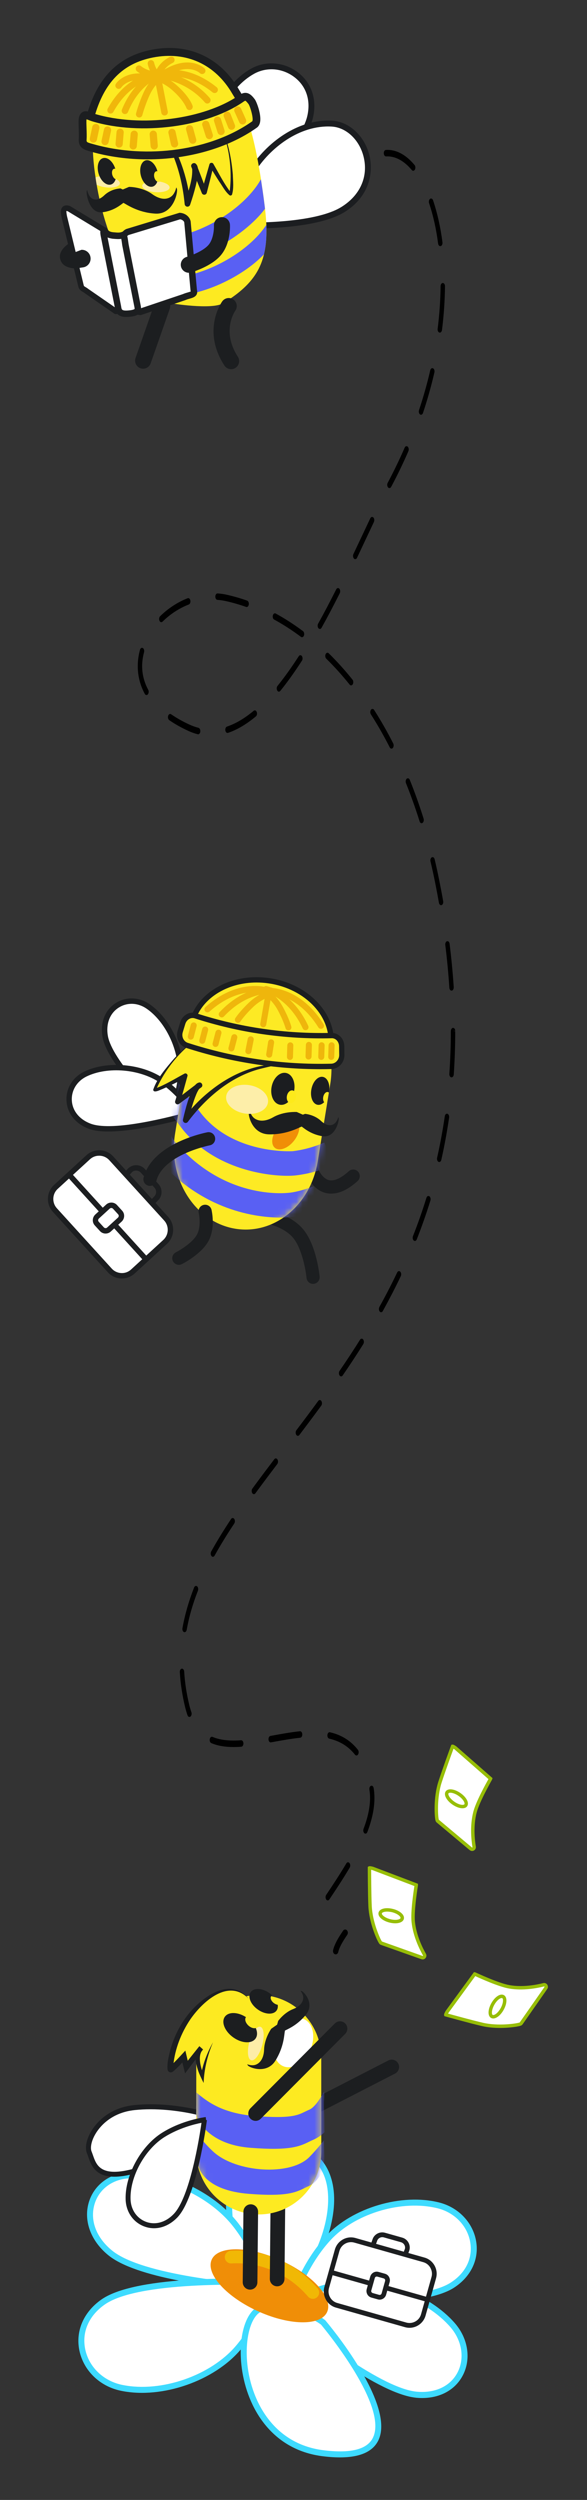 <svg width="98" height="417" viewBox="0 0 98 417" fill="none" xmlns="http://www.w3.org/2000/svg">
<rect x="0" y="0" width="98" height="417" fill="#333333" stroke="none"/>
<path d="M36.882 36.742C36.882 36.742 50.21 25.951 51.755 19.552C53.301 13.153 46.786 9.297 42.155 11.888C37.524 14.473 34.903 20.579 34.891 26.345C34.879 32.111 37.007 37.118 37.007 37.118" fill="white"/>
<path d="M36.564 37.309C36.475 37.1 34.394 32.134 34.406 26.338C34.418 19.94 37.438 13.959 41.92 11.452C44.375 10.079 47.449 10.324 49.749 12.085C52.038 13.834 52.965 16.669 52.24 19.671C50.778 25.724 39.423 35.298 37.462 36.909C37.468 36.915 37.468 36.921 37.468 36.921L37.426 36.939C37.307 37.035 37.23 37.1 37.194 37.13L37.141 37.065L36.564 37.309ZM45.327 11.559C44.316 11.559 43.311 11.81 42.402 12.318C38.223 14.651 35.405 20.286 35.393 26.338C35.387 30.445 36.499 34.199 37.099 35.924C39.566 33.859 49.969 24.888 51.283 19.432C51.925 16.782 51.146 14.395 49.155 12.873C48.019 12.007 46.67 11.559 45.327 11.559Z" fill="#1B1D20"/>
<path d="M23.896 61.501C23.747 61.501 23.599 61.477 23.45 61.424C22.755 61.179 22.386 60.409 22.63 59.711L25.816 50.608C26.06 49.91 26.827 49.54 27.522 49.785C28.218 50.029 28.586 50.799 28.343 51.498L25.156 60.6C24.966 61.155 24.449 61.501 23.896 61.501Z" fill="#1C1E20"/>
<path d="M38.751 37.589C38.751 37.589 51.948 38.216 57.227 34.969C64.604 30.432 61.127 20.954 55.426 20.62C50.141 20.315 44.975 23.908 42.133 28.439C39.292 32.969 38.68 37.941 38.68 37.941" fill="white"/>
<path d="M41.453 38.138C39.913 38.138 38.873 38.091 38.73 38.085L38.736 37.953L38.195 37.888C38.219 37.679 38.855 32.754 41.721 28.182C44.384 23.933 49.668 19.796 55.458 20.13C58.306 20.297 60.856 22.661 61.665 25.884C62.39 28.791 61.676 32.82 57.491 35.393C53.574 37.798 45.644 38.138 41.453 38.138ZM39.319 37.112C41.851 37.183 52.474 37.303 56.962 34.545C60.131 32.599 61.528 29.448 60.696 26.123C59.994 23.318 57.812 21.258 55.393 21.115C49.995 20.799 45.055 24.703 42.547 28.708C40.508 31.967 39.634 35.5 39.319 37.112Z" fill="#1B1D20"/>
<path d="M44.243 41.584C44.189 41.87 44.136 42.151 44.07 42.42C43.279 45.732 41.24 48.162 37.264 50.573C35.343 51.737 28.43 50.573 28.43 50.573C27.407 50.31 26.462 49.905 25.582 49.361C25.535 49.337 25.499 49.308 25.452 49.284C23.9 48.305 22.581 46.932 21.445 45.315C21.326 45.147 21.207 44.974 21.094 44.801C20.999 44.652 20.904 44.497 20.809 44.342C20.423 43.709 20.054 43.052 19.715 42.366C19.709 42.354 19.703 42.336 19.697 42.324C19.234 41.405 18.823 40.456 18.455 39.477C18.217 38.868 18.003 38.253 17.807 37.639C17.712 37.352 17.623 37.066 17.534 36.779C16.915 34.726 16.458 32.684 16.142 30.822C16.071 30.398 16 29.992 15.952 29.593C15.911 29.342 15.881 29.103 15.845 28.87C15.798 28.536 15.762 28.208 15.72 27.897C15.429 25.277 15.441 23.397 15.619 23.015C19.305 15.321 17.623 14.467 22.848 14.467L30.76 10.492C30.909 10.755 31.093 10.976 31.337 11.137C31.485 11.298 31.664 11.405 31.866 11.465C32.151 11.626 32.466 11.698 32.799 11.686C33.013 11.65 33.227 11.626 33.435 11.596C33.697 11.543 33.935 11.435 34.178 11.346C34.184 11.358 34.19 11.37 34.196 11.376C35.266 13.172 35.902 15.214 37.062 16.951C37.816 18.079 36.788 19.81 38.001 19.064C38.12 18.992 36.955 18.126 39.326 17.703C39.523 18.156 39.588 18.21 39.772 18.687C40.04 19.35 41.068 19.064 41.193 19.78C41.193 19.786 41.995 21.29 43 26.602C43.149 27.36 43.291 28.202 43.446 29.115C43.488 29.372 43.529 29.628 43.571 29.903C43.743 31.025 43.933 32.267 44.106 33.621C44.118 33.681 44.118 33.741 44.124 33.789C44.136 33.884 44.147 33.962 44.159 34.033C44.195 34.308 44.219 34.565 44.248 34.827C44.26 34.905 44.266 34.982 44.278 35.06V35.09C44.332 35.555 44.367 36.009 44.403 36.445C44.409 36.505 44.415 36.57 44.415 36.624C44.439 36.928 44.457 37.233 44.468 37.519C44.516 39.017 44.457 40.36 44.243 41.584Z" fill="#FDEA21"/>
<path d="M44.146 34.033C44.135 33.967 44.123 33.884 44.111 33.788C44.105 33.734 44.105 33.681 44.093 33.621C43.92 32.26 43.73 31.018 43.558 29.902C40.461 35.531 30.355 41.583 21.943 39.476C21.878 39.727 21.783 39.972 21.652 40.199C21.503 40.39 21.361 40.581 21.212 40.772C20.861 41.124 20.445 41.363 19.97 41.5C19.762 41.53 19.56 41.554 19.352 41.583C19.465 41.828 19.578 42.079 19.696 42.324C29.089 47.069 40.479 39.9 44.242 34.827C44.206 34.564 44.182 34.301 44.146 34.033Z" fill="#5960F3"/>
<path d="M44.246 41.584C44.192 41.871 44.139 42.152 44.073 42.42C40.584 46.103 32.886 50.239 25.585 49.362C25.401 49.338 25.205 49.308 25.021 49.284C23.214 48.204 21.704 46.64 20.438 44.796C20.77 44.981 21.109 45.16 21.454 45.309C29.658 48.998 40.845 43.118 44.46 37.508C44.519 39.018 44.46 40.361 44.246 41.584Z" fill="#5960F3"/>
<path d="M32.729 15.727C30.863 14.372 27.052 12.05 23.694 14.264C22.1 15.315 21.221 16.001 24.722 19.213C26.357 20.711 27.593 22.478 28.52 24.256C31.035 29.079 31.314 33.992 31.314 33.992C31.314 33.992 33.235 28.453 32.408 27.677L34.12 32.04L35.333 27.521C35.333 27.521 38.079 32.308 38.502 32.368C38.906 32.428 39.554 20.669 32.729 15.727Z" fill="#FDEA21"/>
<path d="M32.725 15.727C30.579 14.187 27.821 12.809 25.152 13.644C24.225 13.96 23.285 14.498 22.637 15.244C21.995 16.133 22.911 17.076 23.499 17.757C23.951 18.252 24.456 18.706 24.962 19.159C28.053 21.953 30.003 25.838 31.043 29.844C31.388 31.193 31.655 32.541 31.768 33.962L30.859 33.837C31.388 31.992 32.244 29.909 32.072 28.023L32.832 27.504C33.397 28.96 33.962 30.417 34.509 31.879L33.682 31.927C34.099 30.423 34.527 28.918 34.967 27.414C35.044 27.11 35.484 27.068 35.626 27.343C36.554 28.942 37.422 30.703 38.551 32.13C38.462 32.094 38.331 32.16 38.313 32.207C39.092 26.573 37.511 19.285 32.725 15.727ZM32.725 15.727C36.875 18.783 38.462 24.173 38.872 29.121C38.902 30.214 39.062 31.354 38.735 32.464C38.676 32.583 38.492 32.667 38.343 32.583C37.588 31.974 37.166 31.067 36.607 30.291C36.054 29.438 35.525 28.578 35.002 27.713L35.662 27.623C35.293 29.139 34.913 30.649 34.521 32.16C34.461 32.392 34.223 32.53 33.992 32.47C33.849 32.434 33.742 32.333 33.694 32.207C33.1 30.757 32.517 29.3 31.947 27.844C31.75 27.384 32.381 26.979 32.714 27.343C32.939 27.57 32.975 27.778 33.023 27.957C33.177 28.99 32.904 30.005 32.684 30.99C32.416 32.064 32.095 33.115 31.739 34.159C31.655 34.404 31.388 34.535 31.144 34.452C30.96 34.386 30.841 34.219 30.829 34.034C30.33 28.769 28.529 23.266 24.676 19.482C23.725 18.497 22.572 17.578 22.192 16.181C22.019 15.411 22.691 14.814 23.267 14.456C26.228 12.212 30.092 13.716 32.725 15.727Z" fill="#1C1E20"/>
<path d="M21.537 31.174C21.537 31.174 23.701 31.144 25.419 32.386C27.143 33.627 28.445 33.185 28.992 32.338C29.533 31.49 29.337 30.965 29.533 31.49C29.735 32.016 28.968 35.8 25.954 35.633C22.94 35.465 21.044 34.027 20.562 33.818C20.081 33.609 20.164 32.684 19.231 33.114C18.304 33.544 19.207 32.159 19.207 32.159L21.537 31.174Z" fill="#1C1E20"/>
<path d="M20.119 31.43C20.119 31.43 18.591 31.454 17.42 32.57C16.249 33.692 15.31 33.334 14.893 32.605C14.477 31.877 14.596 31.412 14.477 31.877C14.353 32.337 14.911 35.626 17.034 35.411C19.156 35.196 20.446 33.901 20.779 33.71C21.112 33.519 21.308 33.34 21.98 33.692C22.651 34.044 21.801 32.241 21.801 32.241L20.119 31.43Z" fill="#1C1E20"/>
<path d="M38.59 61.584C38.15 61.584 37.722 61.37 37.466 60.976C33.68 55.15 36.961 50.465 37.104 50.267C37.538 49.665 38.376 49.533 38.976 49.963C39.571 50.399 39.707 51.234 39.279 51.831C39.172 51.986 36.961 55.275 39.707 59.501C40.112 60.122 39.939 60.958 39.315 61.364C39.095 61.513 38.84 61.584 38.59 61.584Z" fill="#1C1E20"/>
<path d="M19.327 51.926L14.471 48.566C14.001 48.19 13.627 48.172 13.525 47.676L10.732 36.145C10.577 35.345 10.47 34.485 11.492 34.802L17.384 38.371C17.847 38.407 18.067 40.239 18.162 40.741L20.51 50.416C20.677 51.204 20.07 51.98 19.327 51.926Z" fill="white"/>
<path d="M19.395 52.392C19.36 52.392 19.324 52.392 19.288 52.386L19.164 52.374L14.2 48.942C14.045 48.817 13.921 48.745 13.813 48.68C13.528 48.513 13.171 48.298 13.064 47.755L10.276 36.241C10.14 35.554 10.05 34.874 10.485 34.48C10.752 34.235 11.138 34.193 11.626 34.343L11.727 34.39L17.553 37.918C18.147 38.085 18.361 39.076 18.563 40.329C18.581 40.455 18.599 40.562 18.617 40.634L20.965 50.285C21.078 50.846 20.923 51.419 20.555 51.837C20.252 52.201 19.829 52.392 19.395 52.392ZM11.115 35.196C11.091 35.196 11.079 35.196 11.079 35.202C11.091 35.226 11.055 35.411 11.186 36.056L13.974 47.57C14.004 47.713 14.027 47.737 14.289 47.892C14.432 47.975 14.586 48.071 14.759 48.208L19.467 51.461C19.663 51.437 19.8 51.312 19.865 51.234C20.037 51.038 20.115 50.763 20.061 50.5L17.713 40.849C17.695 40.747 17.672 40.634 17.654 40.496C17.505 39.589 17.368 39.028 17.244 38.831H17.238L11.299 35.232C11.21 35.202 11.15 35.196 11.115 35.196Z" fill="#1C1E20"/>
<path d="M30.729 49.557L23.429 52.022C22.811 51.962 22.787 51.95 22.657 51.443L20.38 41.248C20.172 40.442 20.517 38.998 21.313 38.681L30.028 36.031C30.646 36.091 31.151 36.473 31.282 36.98L32.34 48.452C32.56 49.252 31.77 49.109 30.729 49.557Z" fill="white"/>
<path d="M23.49 52.565L23.377 52.553C22.58 52.476 22.336 52.344 22.14 51.574L19.863 41.368C19.614 40.407 19.982 38.634 21.124 38.186L29.981 35.488L30.088 35.5C30.932 35.578 31.622 36.121 31.812 36.849L31.83 36.933L32.882 48.363C33.126 49.402 32.246 49.652 31.717 49.802C31.485 49.867 31.224 49.939 30.944 50.058L30.903 50.076L23.49 52.565ZM23.216 51.455C23.258 51.461 23.311 51.467 23.365 51.473L30.54 49.056C30.873 48.912 31.176 48.829 31.426 48.757C31.562 48.715 31.747 48.667 31.842 48.626C31.842 48.614 31.836 48.602 31.83 48.584L31.812 48.5L30.76 37.082C30.677 36.837 30.409 36.64 30.076 36.581L21.468 39.201C21.035 39.374 20.737 40.496 20.898 41.117L23.175 51.324C23.186 51.347 23.198 51.407 23.216 51.455Z" fill="#1C1E20"/>
<path d="M40.098 16.67C40.074 16.449 39.48 15.524 39.367 15.327C36.692 10.707 31.877 7.681 25.391 8.958C18.906 10.235 16.314 14.921 15.042 19.714C14.982 19.935 15.975 20.394 16.034 20.609C16.034 20.609 24.975 22.471 28.054 22.513C38.35 22.668 40.098 16.67 40.098 16.67Z" fill="#FDEA21"/>
<path d="M28.439 23.169C28.308 23.169 28.177 23.169 28.04 23.169C24.937 23.122 16.264 21.325 15.896 21.247L15.509 21.17L15.438 20.925C15.372 20.871 15.265 20.806 15.194 20.752C14.754 20.454 14.249 20.113 14.403 19.54C16.116 13.082 19.67 9.411 25.258 8.307C31.417 7.089 36.761 9.531 39.924 14.992L40.025 15.159C40.554 16.025 40.708 16.335 40.738 16.592L40.75 16.723L40.714 16.848C40.643 17.111 38.764 23.169 28.439 23.169ZM16.389 20.012C17.792 20.298 25.347 21.82 28.058 21.856C36.755 21.988 38.996 17.666 39.395 16.675C39.27 16.43 39.014 16.007 38.913 15.852L38.794 15.655C35.929 10.706 31.09 8.504 25.508 9.596C20.479 10.587 17.37 13.751 15.753 19.546C15.812 19.588 15.878 19.63 15.925 19.666C16.104 19.785 16.264 19.892 16.389 20.012Z" fill="#1C1E20"/>
<path d="M35.832 15.522C35.714 15.522 35.589 15.48 35.488 15.403C30.785 11.613 26.856 13.009 26.814 13.021C26.529 13.129 26.214 12.979 26.113 12.699C26.006 12.412 26.155 12.096 26.434 11.995C26.618 11.923 30.994 10.371 36.171 14.549C36.409 14.74 36.445 15.086 36.254 15.319C36.147 15.451 35.993 15.522 35.832 15.522Z" fill="#F0B70B"/>
<path d="M34.61 17.272C34.456 17.272 34.307 17.207 34.2 17.081C30.729 13.082 26.003 12.999 25.955 12.999C25.652 12.999 25.408 12.748 25.414 12.444C25.414 12.139 25.658 11.9 25.961 11.9C26.175 11.9 31.222 11.972 35.027 16.359C35.223 16.586 35.199 16.932 34.973 17.135C34.866 17.225 34.735 17.272 34.61 17.272Z" fill="#F0B70B"/>
<path d="M31.629 18.359C31.398 18.359 31.184 18.21 31.106 17.977C31.106 17.971 30.66 16.694 28.711 14.992C27.337 13.793 25.899 13.405 25.887 13.405C25.596 13.327 25.417 13.029 25.495 12.736C25.572 12.444 25.863 12.265 26.16 12.342C26.226 12.36 27.855 12.79 29.43 14.163C31.647 16.097 32.135 17.583 32.153 17.649C32.242 17.935 32.081 18.245 31.796 18.335C31.736 18.353 31.683 18.359 31.629 18.359Z" fill="#F0B70B"/>
<path d="M18.462 18.944C18.373 18.944 18.284 18.92 18.194 18.872C17.933 18.723 17.838 18.389 17.98 18.126C21.202 12.295 25.839 12.074 26.035 12.068C26.332 12.044 26.588 12.295 26.6 12.599C26.612 12.904 26.374 13.154 26.071 13.166C25.893 13.172 21.838 13.405 18.931 18.658C18.836 18.843 18.652 18.944 18.462 18.944Z" fill="#F0B70B"/>
<path d="M20.861 19.027C20.79 19.027 20.724 19.015 20.653 18.985C20.373 18.872 20.237 18.549 20.355 18.269C22.525 12.945 26.342 11.823 26.508 11.781C26.799 11.697 27.103 11.87 27.18 12.163C27.263 12.455 27.091 12.76 26.799 12.837C26.74 12.855 23.316 13.9 21.366 18.687C21.283 18.896 21.075 19.027 20.861 19.027Z" fill="#F0B70B"/>
<path d="M23.243 19.601C23.195 19.601 23.148 19.595 23.1 19.583C22.809 19.505 22.637 19.207 22.714 18.914C22.732 18.837 23.207 17.052 24.069 15.231C24.973 13.327 26.37 12.325 26.429 12.283C26.679 12.11 27.018 12.169 27.19 12.414C27.362 12.665 27.303 13.005 27.059 13.178C27.047 13.184 25.835 14.067 25.056 15.697C24.236 17.428 23.772 19.171 23.766 19.189C23.706 19.439 23.487 19.601 23.243 19.601Z" fill="#F0B70B"/>
<path d="M26.427 12.915C26.391 12.915 26.355 12.909 26.32 12.903C26.029 12.843 25.838 12.563 25.892 12.27C25.904 12.198 26.046 11.524 26.784 10.688C27.515 9.853 28.359 9.501 28.395 9.483C28.674 9.363 28.995 9.501 29.108 9.781C29.221 10.062 29.09 10.384 28.817 10.497C28.799 10.503 28.163 10.784 27.61 11.417C27.081 12.019 26.974 12.479 26.974 12.485C26.902 12.736 26.677 12.915 26.427 12.915Z" fill="#F0B70B"/>
<path d="M27.317 12.886C27.139 12.886 26.966 12.802 26.865 12.641C26.699 12.39 26.764 12.05 27.014 11.877C27.062 11.841 28.262 11.035 29.642 10.653C32.501 9.859 34.07 11.34 34.136 11.405C34.356 11.614 34.361 11.966 34.148 12.181C33.94 12.396 33.595 12.408 33.375 12.199C33.315 12.146 32.15 11.095 29.933 11.71C28.72 12.044 27.638 12.778 27.626 12.784C27.531 12.856 27.424 12.886 27.317 12.886Z" fill="#F0B70B"/>
<path d="M19.806 14.826C19.699 14.826 19.598 14.796 19.503 14.73C19.253 14.563 19.181 14.229 19.348 13.972C19.395 13.894 20.608 12.104 23.569 12.253C25.001 12.325 26.345 12.85 26.398 12.868C26.678 12.981 26.82 13.297 26.707 13.578C26.594 13.859 26.279 14.002 26 13.888C25.988 13.883 24.764 13.405 23.515 13.345C21.209 13.238 20.293 14.521 20.258 14.575C20.156 14.742 19.984 14.826 19.806 14.826Z" fill="#F0B70B"/>
<path d="M27.029 13.786C26.958 13.786 26.887 13.774 26.815 13.739C26.744 13.709 26.126 13.422 25.478 12.515C24.83 11.614 24.669 10.712 24.663 10.671C24.616 10.372 24.812 10.086 25.109 10.038C25.406 9.984 25.686 10.187 25.739 10.486C25.745 10.504 25.876 11.196 26.358 11.87C26.827 12.527 27.249 12.73 27.249 12.73C27.517 12.861 27.642 13.184 27.517 13.458C27.433 13.667 27.237 13.786 27.029 13.786Z" fill="#F0B70B"/>
<path d="M27.472 19.265C27.216 19.265 26.984 19.086 26.937 18.824L25.831 13.153C25.771 12.855 25.968 12.568 26.265 12.509C26.562 12.449 26.848 12.646 26.907 12.944L28.013 18.615C28.072 18.913 27.876 19.2 27.579 19.259C27.543 19.259 27.507 19.265 27.472 19.265Z" fill="#F0B70B"/>
<path d="M25.82 12.963C25.517 12.963 25.113 12.927 24.625 12.79C23.561 12.497 22.871 11.894 22.842 11.87C22.616 11.667 22.592 11.321 22.794 11.094C22.996 10.867 23.335 10.844 23.567 11.047C23.573 11.053 24.108 11.512 24.916 11.733C25.689 11.948 26.147 11.841 26.153 11.841C26.444 11.769 26.741 11.948 26.813 12.234C26.884 12.527 26.718 12.819 26.432 12.903C26.391 12.909 26.177 12.963 25.82 12.963Z" fill="#F0B70B"/>
<path d="M40.322 16.393C34.401 20.518 23.588 22.004 15.599 19.617C14.659 19.342 14.053 18.781 13.809 19.796C13.702 20.273 13.875 22.195 13.809 23.192C13.744 24.231 14.261 24.362 15.397 24.678C24.849 27.364 35.62 25.645 42.486 20.769C43.318 20.184 42.308 17.355 42.011 16.961C41.374 16.131 41.024 15.91 40.322 16.393Z" fill="#FDEA21"/>
<path d="M24.637 26.583C21.445 26.583 18.241 26.165 15.215 25.305C14.086 24.995 13.051 24.709 13.152 23.145C13.182 22.703 13.158 22.029 13.14 21.432C13.111 20.507 13.099 19.963 13.17 19.647C13.212 19.462 13.343 18.925 13.818 18.674C14.3 18.418 14.787 18.614 15.257 18.794C15.417 18.859 15.59 18.925 15.786 18.985C23.508 21.294 34.119 19.922 39.951 15.857L39.957 15.851C41.282 14.944 42.067 15.952 42.531 16.555C42.84 16.961 43.63 19.032 43.434 20.292C43.363 20.751 43.173 21.091 42.864 21.306C38.025 24.738 31.361 26.583 24.637 26.583ZM14.454 19.898C14.448 19.91 14.448 19.928 14.442 19.945C14.407 20.119 14.431 20.853 14.448 21.396C14.472 22.052 14.49 22.733 14.46 23.234C14.431 23.718 14.431 23.73 15.536 24.034C24.619 26.613 35.284 25.079 42.114 20.232C42.376 19.856 41.799 17.815 41.49 17.355C41.128 16.89 40.997 16.812 40.955 16.8C40.955 16.8 40.884 16.806 40.694 16.937C34.571 21.205 23.466 22.661 15.411 20.244C15.185 20.178 14.972 20.095 14.781 20.017C14.674 19.981 14.549 19.928 14.454 19.898Z" fill="#1C1E20"/>
<path d="M38.656 21.659C38.418 21.659 38.192 21.516 38.097 21.277L37.371 19.451C37.247 19.14 37.401 18.788 37.704 18.669C38.014 18.543 38.364 18.698 38.483 19.003L39.208 20.829C39.333 21.14 39.179 21.492 38.876 21.611C38.804 21.641 38.727 21.659 38.656 21.659Z" fill="#F0B70B"/>
<path d="M40.496 20.758C40.264 20.758 40.05 20.627 39.949 20.4L39.147 18.609C39.01 18.305 39.147 17.946 39.45 17.809C39.753 17.672 40.11 17.809 40.247 18.114L41.049 19.904C41.186 20.209 41.049 20.567 40.746 20.704C40.663 20.74 40.58 20.758 40.496 20.758Z" fill="#F0B70B"/>
<path d="M36.904 22.532C36.649 22.532 36.411 22.365 36.334 22.108L35.739 20.234C35.638 19.917 35.816 19.577 36.132 19.476C36.447 19.374 36.785 19.553 36.887 19.87L37.481 21.744C37.582 22.06 37.404 22.4 37.089 22.502C37.023 22.526 36.964 22.532 36.904 22.532Z" fill="#F0B70B"/>
<path d="M34.944 23.217C34.688 23.217 34.45 23.05 34.373 22.794L33.778 20.919C33.677 20.603 33.856 20.263 34.171 20.161C34.486 20.06 34.825 20.239 34.926 20.555L35.52 22.429C35.621 22.746 35.443 23.086 35.128 23.188C35.068 23.211 35.003 23.217 34.944 23.217Z" fill="#F0B70B"/>
<path d="M32.169 23.981C31.907 23.981 31.663 23.808 31.592 23.539L31.069 21.641C30.98 21.319 31.17 20.985 31.491 20.901C31.812 20.811 32.145 21.003 32.228 21.325L32.751 23.223C32.84 23.545 32.65 23.88 32.329 23.963C32.276 23.975 32.222 23.981 32.169 23.981Z" fill="#F0B70B"/>
<path d="M29.14 24.603C28.867 24.603 28.617 24.412 28.552 24.131L28.124 22.209C28.052 21.887 28.255 21.559 28.581 21.487C28.908 21.415 29.229 21.618 29.301 21.947L29.729 23.869C29.8 24.191 29.598 24.519 29.271 24.591C29.229 24.597 29.188 24.603 29.14 24.603Z" fill="#F0B70B"/>
<path d="M25.747 24.948C25.438 24.948 25.176 24.71 25.146 24.393L24.986 22.435C24.962 22.101 25.206 21.815 25.539 21.785C25.872 21.761 26.157 22.006 26.187 22.34L26.347 24.298C26.371 24.632 26.127 24.919 25.794 24.948C25.777 24.948 25.765 24.948 25.747 24.948Z" fill="#F0B70B"/>
<path d="M15.587 23.796C15.545 23.796 15.504 23.79 15.462 23.784C15.135 23.712 14.927 23.396 14.998 23.068L15.409 21.146C15.48 20.817 15.801 20.608 16.122 20.68C16.449 20.752 16.657 21.068 16.586 21.396L16.175 23.318C16.116 23.605 15.866 23.796 15.587 23.796Z" fill="#F0B70B"/>
<path d="M17.54 24.214C17.498 24.214 17.457 24.208 17.415 24.202C17.088 24.13 16.88 23.814 16.951 23.486L17.362 21.564C17.433 21.235 17.748 21.033 18.075 21.098C18.402 21.17 18.61 21.486 18.539 21.814L18.128 23.736C18.063 24.023 17.814 24.214 17.54 24.214Z" fill="#F0B70B"/>
<path d="M19.892 24.621C19.874 24.621 19.856 24.621 19.838 24.621C19.506 24.591 19.262 24.299 19.291 23.97L19.458 22.012C19.488 21.678 19.773 21.434 20.106 21.463C20.439 21.493 20.683 21.786 20.653 22.114L20.486 24.072C20.463 24.388 20.201 24.621 19.892 24.621Z" fill="#F0B70B"/>
<path d="M22.244 24.947C22.226 24.947 22.208 24.947 22.19 24.947C21.857 24.917 21.613 24.625 21.643 24.297L21.809 22.339C21.839 22.005 22.125 21.76 22.457 21.79C22.79 21.819 23.034 22.112 23.004 22.44L22.838 24.398C22.814 24.708 22.553 24.947 22.244 24.947Z" fill="#F0B70B"/>
<path d="M15.116 42.957C15.027 42.187 14.355 41.638 13.6 41.667L11.936 42.306L11.46 40.635C10.812 41.094 9.623 42.097 10.117 43.422C10.325 43.971 10.794 44.628 12.405 44.771C12.988 44.825 12.917 44.712 13.838 44.604C14.641 44.503 15.217 43.768 15.116 42.957Z" fill="#1C1E20"/>
<path d="M20.019 30.625C19.954 31.126 18.884 31.407 17.635 31.246C17.047 31.174 16.524 31.013 16.143 30.816C16.072 30.392 16.001 29.986 15.953 29.586C16.393 29.401 17.095 29.33 17.867 29.425C19.116 29.586 20.079 30.117 20.019 30.625Z" fill="#FDEDA8"/>
<path d="M16.475 29.019C16.856 30.23 17.783 31.018 18.55 30.773C19.317 30.529 19.626 29.353 19.245 28.141C18.865 26.93 17.938 26.142 17.171 26.386C16.404 26.625 16.095 27.807 16.475 29.019Z" fill="#1C1E20"/>
<path d="M18.758 29.204C18.913 29.688 19.281 30.004 19.584 29.909C19.887 29.813 20.012 29.341 19.864 28.858C19.709 28.375 19.34 28.058 19.037 28.154C18.734 28.249 18.609 28.721 18.758 29.204Z" fill="#FDEA21"/>
<path d="M23.751 30.988C23.715 31.495 24.714 31.972 25.974 32.056C27.235 32.14 28.287 31.799 28.316 31.292C28.346 30.785 27.353 30.307 26.093 30.224C24.833 30.14 23.781 30.48 23.751 30.988Z" fill="#FDEDA8"/>
<path d="M23.52 29.305C23.835 30.517 24.709 31.328 25.476 31.131C26.237 30.928 26.599 29.788 26.284 28.577C25.969 27.365 25.095 26.553 24.328 26.75C23.567 26.953 23.205 28.093 23.52 29.305Z" fill="#1C1E20"/>
<path d="M25.764 29.592C25.889 30.076 26.239 30.404 26.543 30.32C26.846 30.243 26.994 29.783 26.864 29.3C26.739 28.816 26.388 28.488 26.085 28.572C25.782 28.655 25.639 29.115 25.764 29.592Z" fill="#FDEA21"/>
<path d="M18.863 39.273C19.558 39.339 20.087 39.399 20.587 39.166C20.765 39.333 20.902 40.652 20.944 40.885L22.899 50.799C23.06 51.617 23.298 52.19 21.395 52.327C19.725 52.447 19.784 51.659 19.683 51.145L17.43 39.739C17.371 39.446 17.175 38.664 17.335 38.432C17.603 38.503 17.644 39.16 18.863 39.273Z" fill="white"/>
<path d="M21.081 52.87C19.625 52.87 19.303 52.124 19.185 51.384L19.161 51.246L16.884 39.715C16.741 39.058 16.646 38.485 16.902 38.121C17.033 37.936 17.27 37.846 17.49 37.912C17.734 37.984 17.871 38.157 17.972 38.288C18.12 38.473 18.287 38.682 18.917 38.742L19 38.748C19.589 38.801 20.017 38.843 20.362 38.682C20.558 38.587 20.796 38.622 20.956 38.772C21.176 38.98 21.277 39.333 21.438 40.508C21.455 40.634 21.467 40.735 21.479 40.783L23.465 50.829C23.554 51.264 23.655 51.754 23.328 52.184C23.025 52.584 22.466 52.786 21.444 52.858C21.313 52.864 21.194 52.87 21.081 52.87ZM17.954 39.607L17.96 39.631L20.213 51.038C20.225 51.091 20.231 51.151 20.243 51.217C20.308 51.635 20.344 51.861 21.36 51.79C22.335 51.718 22.466 51.539 22.466 51.539C22.496 51.479 22.442 51.211 22.407 51.05L22.377 50.906L20.421 40.998C20.409 40.938 20.391 40.819 20.373 40.664C20.35 40.502 20.302 40.133 20.243 39.84C19.815 39.912 19.381 39.87 18.893 39.828L18.81 39.822C18.459 39.774 18.18 39.697 17.954 39.607Z" fill="#1C1E20"/>
<path d="M31.521 45.498C30.939 45.498 30.404 45.116 30.231 44.525C30.029 43.809 30.439 43.069 31.147 42.86C31.872 42.651 33.953 41.875 34.826 40.836C35.641 39.875 35.748 38.156 35.718 37.631C35.682 36.891 36.247 36.258 36.99 36.222C37.721 36.187 38.358 36.754 38.393 37.5C38.411 37.816 38.5 40.651 36.865 42.579C35.308 44.418 32.229 45.343 31.884 45.444C31.765 45.48 31.64 45.498 31.521 45.498Z" fill="#1C1E20"/>
<path d="M54.722 317C54.629 317 54.536 316.95 54.462 316.841C54.315 316.633 54.315 316.287 54.457 316.078C55.567 314.42 56.74 312.647 57.825 310.817C57.957 310.594 58.188 310.565 58.345 310.767C58.497 310.961 58.517 311.307 58.379 311.531C57.28 313.39 56.097 315.17 54.978 316.841C54.914 316.942 54.816 317 54.722 317ZM61.015 305.859C60.956 305.859 60.892 305.838 60.838 305.794C60.661 305.65 60.598 305.319 60.696 305.059C61.417 303.157 61.781 301.428 61.781 299.914C61.781 299.432 61.741 298.963 61.673 298.523C61.623 298.235 61.746 297.94 61.943 297.875C62.144 297.803 62.34 297.983 62.384 298.271C62.473 298.797 62.512 299.352 62.512 299.914C62.512 301.629 62.129 303.489 61.334 305.578C61.27 305.758 61.147 305.859 61.015 305.859ZM59.508 292.823C59.425 292.823 59.336 292.78 59.268 292.694C58.168 291.303 56.764 290.431 54.968 290.013C54.767 289.97 54.629 289.689 54.663 289.393C54.693 289.098 54.88 288.896 55.086 288.947C57.02 289.393 58.546 290.345 59.749 291.872C59.901 292.067 59.92 292.406 59.788 292.636C59.714 292.759 59.616 292.823 59.508 292.823ZM38.981 291.411C37.519 291.411 36.306 291.195 35.271 290.755C35.075 290.669 34.962 290.373 35.02 290.085C35.079 289.797 35.281 289.631 35.477 289.718C36.444 290.128 37.592 290.33 38.981 290.33C39.399 290.33 39.821 290.316 40.253 290.28C40.459 290.272 40.631 290.496 40.641 290.791C40.65 291.087 40.493 291.346 40.292 291.361C39.836 291.397 39.394 291.411 38.981 291.411ZM45.191 290.64C45.009 290.64 44.847 290.438 44.827 290.164C44.803 289.869 44.945 289.595 45.146 289.559L45.387 289.516C46.933 289.235 48.533 288.939 50.074 288.781C50.276 288.752 50.452 288.983 50.467 289.285C50.482 289.581 50.33 289.84 50.123 289.862C48.602 290.02 47.011 290.309 45.475 290.59L45.235 290.633C45.22 290.633 45.205 290.64 45.191 290.64ZM31.629 286.396C31.496 286.396 31.364 286.288 31.3 286.1C31.158 285.689 31.025 285.243 30.912 284.781C30.436 282.821 30.132 280.847 30.019 278.923C29.999 278.627 30.151 278.361 30.353 278.339C30.554 278.318 30.735 278.534 30.75 278.829C30.858 280.66 31.148 282.54 31.604 284.421C31.707 284.839 31.825 285.243 31.953 285.61C32.046 285.877 31.972 286.201 31.791 286.338C31.742 286.374 31.688 286.396 31.629 286.396ZM30.814 272.257C30.785 272.257 30.75 272.25 30.721 272.243C30.524 272.164 30.407 271.868 30.461 271.58C30.863 269.331 31.501 267.119 32.404 264.806C32.507 264.547 32.728 264.46 32.905 264.604C33.082 264.756 33.141 265.087 33.042 265.339C32.169 267.566 31.555 269.699 31.172 271.854C31.123 272.099 30.976 272.257 30.814 272.257ZM35.546 259.683C35.462 259.683 35.384 259.639 35.315 259.56C35.158 259.373 35.133 259.034 35.261 258.796C36.213 257.074 37.303 255.301 38.584 253.37C38.726 253.154 38.957 253.154 39.104 253.363C39.251 253.572 39.251 253.91 39.109 254.127C37.843 256.036 36.768 257.787 35.83 259.481C35.757 259.61 35.649 259.683 35.546 259.683ZM42.388 249.234C42.29 249.234 42.191 249.176 42.118 249.061C41.98 248.844 41.985 248.499 42.138 248.297C43.423 246.539 44.768 244.759 45.799 243.404C45.951 243.202 46.182 243.224 46.319 243.447C46.457 243.671 46.442 244.009 46.29 244.211C45.264 245.559 43.924 247.338 42.638 249.089C42.569 249.183 42.481 249.234 42.388 249.234ZM49.731 239.505C49.628 239.505 49.529 239.448 49.456 239.325C49.318 239.102 49.333 238.763 49.485 238.561C50.923 236.666 52.082 235.117 53.132 233.676C53.279 233.474 53.515 233.481 53.652 233.704C53.79 233.921 53.785 234.266 53.633 234.468C52.578 235.909 51.414 237.466 49.976 239.368C49.907 239.455 49.819 239.505 49.731 239.505ZM56.951 229.59C56.858 229.59 56.759 229.539 56.691 229.431C56.548 229.222 56.548 228.876 56.691 228.667C57.928 226.866 59.047 225.165 60.112 223.465C60.249 223.248 60.485 223.234 60.632 223.436C60.779 223.637 60.789 223.976 60.652 224.2C59.577 225.915 58.453 227.63 57.206 229.438C57.137 229.539 57.044 229.59 56.951 229.59ZM63.626 218.889C63.543 218.889 63.464 218.845 63.395 218.766C63.238 218.579 63.214 218.24 63.342 218.002C64.407 216.085 65.403 214.154 66.311 212.252C66.429 212.007 66.659 211.949 66.821 212.122C66.988 212.295 67.028 212.634 66.91 212.872C65.992 214.796 64.981 216.748 63.911 218.687C63.837 218.824 63.729 218.889 63.626 218.889ZM69.266 206.999C69.202 206.999 69.138 206.977 69.079 206.926C68.903 206.775 68.844 206.444 68.947 206.191C69.776 204.087 70.532 201.94 71.19 199.807C71.273 199.533 71.489 199.418 71.676 199.54C71.862 199.663 71.941 199.987 71.857 200.254C71.185 202.423 70.419 204.599 69.58 206.732C69.516 206.905 69.393 206.999 69.266 206.999ZM73.33 193.833C73.291 193.833 73.251 193.826 73.212 193.804C73.021 193.71 72.913 193.401 72.977 193.12C73.487 190.857 73.919 188.522 74.258 186.194C74.302 185.906 74.493 185.719 74.694 185.777C74.891 185.841 75.018 186.122 74.979 186.418C74.635 188.781 74.199 191.152 73.678 193.458C73.629 193.689 73.482 193.833 73.33 193.833ZM75.386 179.709C75.372 179.709 75.362 179.709 75.347 179.709C75.146 179.68 74.999 179.413 75.018 179.118C75.18 176.798 75.264 174.412 75.264 172.027C75.264 171.732 75.431 171.451 75.632 171.451C75.833 171.451 76 171.66 76 171.955H75.632L76 172.02C76 174.456 75.917 176.877 75.755 179.233C75.735 179.5 75.573 179.709 75.386 179.709ZM75.386 165.246C75.2 165.246 75.038 165.037 75.018 164.756C74.866 162.421 74.64 160.022 74.341 157.622C74.307 157.327 74.439 157.046 74.635 156.995C74.837 156.938 75.028 157.139 75.062 157.428C75.362 159.856 75.593 162.292 75.75 164.655C75.769 164.951 75.622 165.217 75.416 165.246C75.411 165.246 75.401 165.246 75.386 165.246ZM73.639 150.993C73.477 150.993 73.325 150.834 73.281 150.589C73.08 149.45 72.859 148.283 72.623 147.116C72.392 145.963 72.137 144.81 71.872 143.686C71.803 143.404 71.906 143.095 72.098 143.001C72.289 142.9 72.5 143.051 72.564 143.332C72.834 144.471 73.089 145.638 73.325 146.813C73.561 147.988 73.786 149.169 73.988 150.322C74.037 150.611 73.919 150.906 73.722 150.978C73.703 150.985 73.674 150.993 73.639 150.993ZM70.385 137.323C70.248 137.323 70.11 137.207 70.051 137.005C69.364 134.815 68.598 132.675 67.779 130.635C67.675 130.376 67.734 130.044 67.906 129.893C68.083 129.742 68.309 129.828 68.412 130.08C69.246 132.149 70.022 134.325 70.719 136.551C70.802 136.825 70.724 137.142 70.537 137.265C70.488 137.308 70.439 137.323 70.385 137.323ZM65.359 124.878C65.246 124.878 65.138 124.805 65.064 124.661C64.088 122.745 63.027 120.885 61.918 119.156C61.781 118.94 61.785 118.594 61.933 118.392C62.08 118.19 62.316 118.197 62.453 118.414C63.582 120.179 64.657 122.06 65.648 124.013C65.771 124.251 65.737 124.589 65.575 124.769C65.511 124.842 65.432 124.878 65.359 124.878ZM33.082 122.485C33.062 122.485 33.038 122.485 33.018 122.478C32.478 122.341 31.928 122.146 31.393 121.894C30.24 121.361 29.18 120.77 28.252 120.121C28.07 119.992 27.987 119.675 28.075 119.401C28.164 119.127 28.38 119.019 28.566 119.141C29.464 119.761 30.49 120.338 31.609 120.857C32.115 121.087 32.63 121.274 33.141 121.404C33.342 121.455 33.474 121.736 33.44 122.031C33.415 122.298 33.258 122.485 33.082 122.485ZM37.98 122.262C37.813 122.262 37.661 122.096 37.622 121.844C37.578 121.556 37.7 121.26 37.897 121.195C39.35 120.705 40.852 119.819 42.358 118.558C42.535 118.414 42.761 118.5 42.859 118.76C42.962 119.019 42.898 119.35 42.722 119.495C41.151 120.806 39.585 121.736 38.064 122.247C38.034 122.255 38.005 122.262 37.98 122.262ZM24.458 115.942C24.35 115.942 24.242 115.87 24.168 115.733C23.393 114.292 23 112.735 23 111.121C23 110.22 23.123 109.305 23.368 108.397C23.442 108.116 23.658 107.986 23.844 108.094C24.031 108.203 24.124 108.52 24.05 108.793C23.839 109.572 23.731 110.35 23.731 111.114C23.731 112.483 24.07 113.809 24.742 115.056C24.87 115.293 24.841 115.632 24.684 115.812C24.62 115.906 24.536 115.942 24.458 115.942ZM46.565 115.373C46.462 115.373 46.354 115.308 46.285 115.178C46.153 114.948 46.172 114.609 46.329 114.414C47.483 112.987 48.675 111.323 49.878 109.456C50.015 109.24 50.251 109.233 50.398 109.435C50.545 109.637 50.55 109.982 50.413 110.199C49.191 112.094 47.978 113.787 46.805 115.236C46.732 115.329 46.648 115.373 46.565 115.373ZM58.61 114.328C58.526 114.328 58.443 114.285 58.374 114.198C57.132 112.649 55.817 111.193 54.467 109.867C54.3 109.701 54.251 109.363 54.364 109.118C54.477 108.873 54.708 108.801 54.875 108.966C56.249 110.314 57.584 111.791 58.85 113.369C59.007 113.564 59.022 113.903 58.895 114.133C58.821 114.263 58.713 114.328 58.61 114.328ZM50.413 106.293C50.354 106.293 50.3 106.271 50.246 106.235C48.798 105.147 47.291 104.174 45.77 103.346C45.578 103.245 45.48 102.928 45.554 102.654C45.627 102.38 45.834 102.229 46.025 102.337C47.571 103.18 49.107 104.174 50.585 105.277C50.766 105.414 50.835 105.738 50.747 106.005C50.678 106.185 50.55 106.293 50.413 106.293ZM53.397 104.917C53.314 104.917 53.235 104.873 53.166 104.794C53.01 104.607 52.985 104.268 53.112 104.03C54.08 102.294 55.066 100.42 56.131 98.309C56.254 98.071 56.484 98.02 56.647 98.193C56.809 98.373 56.843 98.712 56.725 98.95C55.655 101.076 54.664 102.957 53.687 104.708C53.613 104.845 53.505 104.917 53.397 104.917ZM26.932 103.785C26.814 103.785 26.696 103.699 26.627 103.547C26.514 103.302 26.558 102.964 26.725 102.798C28.051 101.486 29.646 100.449 31.329 99.786C31.526 99.707 31.727 99.879 31.781 100.168C31.835 100.456 31.717 100.751 31.521 100.831C29.911 101.458 28.399 102.445 27.138 103.692C27.074 103.749 27 103.785 26.932 103.785ZM41.18 101.256C41.151 101.256 41.121 101.249 41.092 101.241C40.017 100.86 38.923 100.542 37.828 100.29C37.327 100.175 36.812 100.096 36.297 100.06C36.095 100.045 35.938 99.793 35.948 99.498C35.958 99.202 36.125 98.972 36.331 98.986C36.871 99.022 37.416 99.101 37.941 99.224C39.05 99.476 40.169 99.8 41.264 100.189C41.46 100.261 41.583 100.55 41.534 100.845C41.495 101.09 41.347 101.256 41.18 101.256ZM59.307 93.272C59.233 93.272 59.16 93.243 59.096 93.171C58.929 92.998 58.89 92.659 59.002 92.421C59.606 91.146 60.195 89.906 60.76 88.703L61.82 86.454C61.938 86.21 62.163 86.152 62.33 86.318C62.497 86.483 62.536 86.822 62.424 87.067L61.363 89.315C60.799 90.519 60.21 91.765 59.606 93.041C59.538 93.192 59.425 93.272 59.307 93.272ZM65.015 81.417C64.937 81.417 64.858 81.381 64.789 81.302C64.627 81.122 64.598 80.783 64.721 80.546L64.834 80.337C65.815 78.477 66.733 76.575 67.558 74.672C67.666 74.42 67.891 74.348 68.068 74.507C68.24 74.665 68.289 75.004 68.181 75.256C67.347 77.187 66.414 79.119 65.418 80.999L65.305 81.208C65.236 81.345 65.128 81.417 65.015 81.417ZM70.287 69.181C70.233 69.181 70.179 69.167 70.125 69.124C69.943 68.994 69.865 68.67 69.958 68.403C70.689 66.213 71.317 63.986 71.828 61.773C71.892 61.492 72.103 61.341 72.294 61.435C72.486 61.529 72.589 61.838 72.525 62.119C72.005 64.375 71.362 66.645 70.621 68.879C70.552 69.073 70.424 69.181 70.287 69.181ZM73.428 55.483C73.403 55.483 73.384 55.483 73.359 55.475C73.158 55.418 73.026 55.137 73.065 54.848C73.369 52.442 73.531 50.049 73.556 47.736C73.561 47.441 73.722 47.203 73.924 47.203H73.929C74.13 47.21 74.297 47.455 74.292 47.75C74.267 50.128 74.1 52.578 73.791 55.05C73.757 55.295 73.605 55.483 73.428 55.483ZM73.507 41.063C73.335 41.063 73.178 40.883 73.143 40.623C72.819 38.159 72.314 35.896 71.636 33.893C71.548 33.626 71.622 33.302 71.803 33.165C71.985 33.035 72.206 33.144 72.299 33.41C73.006 35.5 73.536 37.856 73.87 40.414C73.909 40.71 73.776 40.991 73.58 41.049C73.551 41.056 73.526 41.063 73.507 41.063ZM68.981 28.488C68.898 28.488 68.819 28.445 68.75 28.366C67.435 26.788 65.948 26.009 64.456 26.089C64.254 26.103 64.083 25.865 64.073 25.57C64.063 25.274 64.225 25.022 64.426 25.008C66.105 24.907 67.759 25.779 69.212 27.53C69.369 27.717 69.393 28.056 69.266 28.294C69.197 28.416 69.089 28.488 68.981 28.488Z" fill="black"/>
<path d="M56.042 325.999C56 325.999 55.964 325.992 55.923 325.977C55.685 325.898 55.548 325.602 55.608 325.313C55.798 324.461 56.333 323.421 57.284 322.042C57.444 321.811 57.724 321.782 57.914 321.977C58.104 322.172 58.128 322.511 57.968 322.742C57.112 323.984 56.624 324.916 56.47 325.609C56.416 325.84 56.238 325.999 56.042 325.999Z" fill="black"/>
<path d="M54.255 198.962C51.752 198.246 50.837 195.22 50.795 195.088C50.623 194.503 50.956 193.883 51.538 193.716C52.121 193.542 52.739 193.877 52.906 194.462C53.06 194.981 53.738 196.515 54.85 196.831C55.955 197.148 57.299 196.211 58.232 195.363C58.684 194.951 59.38 194.993 59.784 195.441C60.194 195.894 60.152 196.593 59.706 196.998C58.161 198.401 56.687 199.099 55.313 199.099C54.957 199.105 54.6 199.058 54.255 198.962Z" fill="#1C1E20"/>
<path d="M27.936 187.032C27.936 187.032 29.839 183.624 30.142 179.463C30.445 175.297 28.115 170.188 24.702 167.86C21.29 165.532 16.719 168.117 17.563 172.892C18.407 177.667 28.055 186.775 28.055 186.775" fill="white"/>
<path d="M27.857 186.989L27.744 187.109C27.345 186.739 17.977 177.839 17.115 172.975C16.699 170.599 17.513 168.492 19.29 167.334C21.008 166.224 23.178 166.277 24.956 167.489C28.433 169.859 30.912 175.135 30.591 179.498C30.282 183.712 28.404 187.115 28.326 187.258L27.857 186.989ZM19.79 168.092C18.321 169.047 17.656 170.808 18.012 172.807C18.72 176.812 26.055 184.19 27.934 186.022C28.499 184.805 29.485 182.286 29.693 179.427C29.985 175.356 27.684 170.438 24.45 168.235C23.677 167.71 22.816 167.441 21.971 167.441C21.205 167.441 20.45 167.662 19.79 168.092Z" fill="#1C1E20"/>
<path d="M51.175 213.158C51.056 211.928 50.438 208.341 48.976 206.527C47.287 204.444 43.851 203.942 43.822 203.936C43.215 203.859 42.799 203.297 42.876 202.695C42.954 202.086 43.507 201.668 44.113 201.746C44.291 201.769 48.441 202.36 50.682 205.13C52.857 207.822 53.345 212.734 53.363 212.943C53.422 213.552 52.976 214.089 52.37 214.149C52.334 214.155 52.299 214.155 52.263 214.155C51.71 214.161 51.229 213.737 51.175 213.158Z" fill="#1C1E20"/>
<path d="M32.413 185.945C32.413 185.945 30.422 182.584 26.986 180.238C23.55 177.893 17.974 177.355 14.258 179.158C10.543 180.961 10.484 186.225 15.019 187.879C19.555 189.532 32.241 185.712 32.241 185.712" fill="white"/>
<path d="M14.87 188.303C12.617 187.479 11.208 185.712 11.101 183.593C10.994 181.546 12.129 179.684 14.067 178.747C17.854 176.908 23.638 177.398 27.246 179.857C30.724 182.233 32.721 185.569 32.804 185.706L32.335 185.981L32.382 186.136C31.96 186.268 23.679 188.739 18.121 188.739C16.849 188.745 15.726 188.619 14.87 188.303ZM26.729 180.609C23.364 178.317 17.973 177.851 14.453 179.559C12.854 180.335 11.909 181.863 11.992 183.546C12.082 185.295 13.271 186.751 15.173 187.449C18.977 188.84 29.012 186.154 31.532 185.444C30.765 184.346 29.089 182.221 26.729 180.609Z" fill="#1C1E20"/>
<path d="M29.24 189.03C28.01 196.479 32.343 203.576 38.912 204.889C45.481 206.197 51.806 201.225 53.036 193.775L55.129 180.871C56.359 173.422 52.026 166.325 45.457 165.012C39.792 163.877 34.317 167.423 32.117 173.189C34.055 174.287 33.687 178.233 31 178.233C30.994 178.233 30.988 178.233 30.982 178.233L29.24 189.03Z" fill="#FDEA24"/>
<path d="M49.518 186.943C48.769 186.334 47.348 186.86 46.349 188.107C45.351 189.355 45.149 190.859 45.898 191.468C46.647 192.076 48.067 191.551 49.066 190.304C50.065 189.05 50.267 187.546 49.518 186.943Z" fill="#F08E07"/>
<mask id="mask0_7674_26202" style="mask-type:luminance" maskUnits="userSpaceOnUse" x="29" y="164" width="27" height="42">
<path d="M29.24 189.03C28.01 196.479 32.343 203.576 38.912 204.889C45.481 206.197 51.806 201.225 53.036 193.775L55.129 180.871C56.359 173.422 52.026 166.325 45.457 165.012C39.792 163.877 34.317 167.423 32.117 173.189C34.055 174.287 33.687 178.233 31 178.233C30.994 178.233 30.988 178.233 30.982 178.233L29.24 189.03Z" fill="white"/>
</mask>
<g mask="url(#mask0_7674_26202)">
<path d="M30.049 187.813C29.817 187.497 29.532 187.121 29.223 186.715C27.309 184.202 25.811 182.167 25.383 180.83L29.241 179.576C29.491 180.358 31.559 183.08 32.445 184.238C32.766 184.656 33.057 185.05 33.307 185.372C38.681 192.63 48.793 192.033 48.888 192.021C50.677 191.8 52.443 191.317 54.143 190.577L55.754 194.313C53.697 195.215 51.551 195.8 49.375 196.062C49.054 196.098 48.596 196.128 48.032 196.128C44.156 196.14 35.275 194.874 30.049 187.813Z" fill="#5960F3"/>
</g>
<mask id="mask1_7674_26202" style="mask-type:luminance" maskUnits="userSpaceOnUse" x="29" y="164" width="27" height="42">
<path d="M29.24 189.03C28.01 196.479 32.343 203.576 38.912 204.889C45.481 206.197 51.806 201.225 53.036 193.775L55.129 180.871C56.359 173.422 52.026 166.325 45.457 165.012C39.792 163.877 34.317 167.423 32.117 173.189C34.055 174.287 33.687 178.233 31 178.233C30.994 178.233 30.988 178.233 30.982 178.233L29.24 189.03Z" fill="white"/>
</mask>
<g mask="url(#mask1_7674_26202)">
<path d="M26.269 193.257C24.789 191.544 24.081 189.246 23.606 187.73C23.546 187.551 23.493 187.377 23.445 187.222L27.303 185.969C27.357 186.136 27.416 186.321 27.476 186.512C27.868 187.777 28.403 189.508 29.331 190.583C37.439 199.984 47.295 199.082 48.401 198.945C49.952 198.76 52.051 198.092 54.625 196.969L56.236 200.706C53.257 202.007 50.856 202.753 48.888 202.992C48.621 203.028 47.919 203.099 46.885 203.099C42.848 203.099 33.813 202.007 26.269 193.257Z" fill="#5960F3"/>
</g>
<path d="M28.877 210.381C28.603 209.838 28.817 209.176 29.358 208.895C30.078 208.525 32.122 207.289 32.854 205.988C33.674 204.532 33.181 202.371 33.175 202.317C33.038 201.726 33.395 201.129 33.983 200.986C34.578 200.837 35.172 201.207 35.315 201.798C35.338 201.923 36.028 204.842 34.768 207.08C33.573 209.187 30.678 210.704 30.351 210.865C30.19 210.942 30.024 210.984 29.858 210.984C29.465 210.978 29.073 210.757 28.877 210.381Z" fill="#1C1E20"/>
<path d="M35.148 177.547C35.225 177.523 35.398 177.332 35.332 177.069L34.304 177.314C34.256 177.117 34.328 176.896 34.476 176.741C34.702 176.514 35.184 176.043 40.082 177.26L39.826 178.293C35.932 177.32 35.213 177.529 35.148 177.547Z" fill="#1C1E20"/>
<path d="M25.831 181.802C26.211 181.969 30.949 179.397 30.949 179.397L29.647 183.784L33.303 181.032C32.221 181.253 30.985 186.858 30.985 186.858C30.985 186.858 33.731 182.907 38.29 180.185C39.973 179.182 41.899 178.346 44.033 177.94C48.592 177.069 48.212 176.042 47.421 174.347C45.751 170.772 41.394 170.742 39.147 170.909C30.931 171.506 25.456 181.629 25.831 181.802Z" fill="#FDEA21"/>
<path d="M39.144 170.908C33.371 171.38 28.265 176.68 26.06 181.76C26.072 181.712 25.994 181.587 25.899 181.575C27.57 180.966 29.192 179.951 30.786 179.092C31.041 178.937 31.386 179.199 31.297 179.492C30.893 180.966 30.482 182.44 30.06 183.909L29.395 183.443C30.595 182.506 31.814 181.581 33.027 180.656L33.395 181.479C33.175 181.676 32.944 182.124 32.801 182.458C32.2 183.891 31.796 185.431 31.433 186.947L30.613 186.583C32.26 184.386 34.222 182.512 36.457 180.948C38.686 179.408 41.195 178.238 43.852 177.761C44.993 177.492 47.888 177.259 47.793 175.695C47.008 171.613 42.758 170.568 39.144 170.908ZM39.144 170.908C42.366 170.586 46.355 171.326 47.674 174.705C47.971 175.302 48.227 176.143 47.692 176.698C46.658 177.665 45.225 177.838 43.935 178.167C38.793 179.331 34.477 182.983 31.368 187.12C31.261 187.269 31.077 187.347 30.893 187.305C30.649 187.245 30.494 187.001 30.548 186.756C30.786 185.693 31.053 184.661 31.38 183.622C31.701 182.691 31.992 181.706 32.646 180.924C32.777 180.799 32.914 180.65 33.217 180.572C33.681 180.447 33.996 181.103 33.597 181.384C32.373 182.303 31.142 183.216 29.906 184.124C29.799 184.201 29.662 184.237 29.525 184.195C29.305 184.124 29.175 183.885 29.246 183.664C29.692 182.208 30.149 180.751 30.613 179.301L31.119 179.718C29.793 180.399 28.467 181.067 27.106 181.664C26.761 181.772 25.62 182.434 25.578 181.76C26.244 179.814 27.736 178.137 29.05 176.597C31.695 173.708 35.143 171.195 39.144 170.908Z" fill="#1C1E20"/>
<path d="M51.822 186.489C51.822 186.489 52.678 187.778 51.763 187.342C50.847 186.907 50.901 187.736 50.413 187.898C49.92 188.059 47.976 189.241 44.968 189.217C41.954 189.199 41.336 185.773 41.556 185.313C41.776 184.859 41.556 185.313 42.067 186.107C42.578 186.895 43.862 187.366 45.628 186.352C47.394 185.343 49.545 185.486 49.545 185.486L51.822 186.489Z" fill="#1C1E20"/>
<path d="M49.227 186.418C49.227 186.418 48.312 187.981 48.996 187.707C49.679 187.432 49.87 187.599 50.197 187.79C50.517 187.981 51.754 189.217 53.864 189.527C55.975 189.844 56.652 186.937 56.545 186.513C56.444 186.095 56.545 186.513 56.105 187.14C55.66 187.767 54.709 188.035 53.585 186.967C52.456 185.904 50.934 185.797 50.934 185.797L49.227 186.418Z" fill="#1C1E20"/>
<path d="M55.087 175.434C55.141 175.219 55.182 175.004 55.212 174.777C55.967 169.537 51.354 164.529 44.916 163.598C38.478 162.667 32.641 166.152 31.886 171.399C31.856 171.62 31.832 171.847 31.82 172.068L55.087 175.434Z" fill="#FDEA24"/>
<path d="M31.359 172.444L31.383 172.038C31.401 171.805 31.419 171.566 31.454 171.333C31.835 168.665 33.47 166.343 36.05 164.797C38.594 163.275 41.774 162.69 44.984 163.156C51.654 164.123 56.446 169.364 55.655 174.843C55.625 175.076 55.578 175.309 55.524 175.535L55.435 175.935L31.359 172.444ZM36.49 165.561C34.147 166.97 32.667 169.059 32.322 171.459C32.31 171.53 32.299 171.608 32.299 171.68L54.739 174.933C54.757 174.861 54.763 174.789 54.775 174.712C55.494 169.722 51.042 164.929 44.854 164.033C44.17 163.932 43.492 163.884 42.821 163.884C40.526 163.89 38.332 164.463 36.49 165.561Z" fill="#1C1E20"/>
<path d="M34.26 168.696C34.076 168.487 34.093 168.171 34.302 167.98C39.634 163.223 44.401 164.649 44.604 164.709C44.871 164.792 45.02 165.079 44.931 165.341C44.847 165.61 44.562 165.759 44.3 165.676C44.128 165.622 39.854 164.375 34.973 168.738C34.878 168.821 34.753 168.863 34.64 168.863C34.498 168.869 34.361 168.815 34.26 168.696Z" fill="#EFB60C"/>
<path d="M36.675 169.561C36.473 169.364 36.461 169.042 36.651 168.845C40.872 164.344 45.122 164.703 45.3 164.721C45.574 164.75 45.776 164.995 45.752 165.276C45.729 165.55 45.479 165.759 45.205 165.735C45.164 165.729 41.246 165.425 37.382 169.549C37.287 169.657 37.151 169.711 37.014 169.711C36.895 169.699 36.77 169.651 36.675 169.561Z" fill="#EFB60C"/>
<path d="M39.443 170.529C39.211 170.38 39.14 170.063 39.289 169.83C39.318 169.789 40.002 168.72 41.583 167.216C43.218 165.664 44.995 165.205 45.067 165.181C45.334 165.115 45.608 165.276 45.679 165.551C45.751 165.819 45.584 166.1 45.311 166.165C45.293 166.171 43.712 166.583 42.279 167.956C40.799 169.371 40.145 170.374 40.145 170.385C40.05 170.541 39.883 170.618 39.723 170.618C39.628 170.618 39.532 170.588 39.443 170.529Z" fill="#EFB60C"/>
<path d="M53.158 171.387C49.699 165.818 45.264 165.788 45.074 165.8C44.794 165.824 44.568 165.58 44.562 165.299C44.562 165.018 44.782 164.786 45.062 164.78C45.276 164.774 50.245 164.762 54.02 170.844C54.169 171.083 54.098 171.393 53.86 171.542C53.783 171.59 53.687 171.614 53.592 171.614C53.432 171.62 53.265 171.536 53.158 171.387Z" fill="#EFB60C"/>
<path d="M50.546 171.548C48.162 166.432 44.346 165.489 44.298 165.477C44.031 165.412 43.858 165.143 43.918 164.868C43.983 164.6 44.251 164.427 44.524 164.486C44.697 164.522 48.846 165.519 51.462 171.118C51.581 171.374 51.474 171.679 51.218 171.792C51.147 171.822 51.081 171.84 51.004 171.84C50.814 171.84 50.629 171.733 50.546 171.548Z" fill="#EFB60C"/>
<path d="M47.667 171.496C47.667 171.484 47.358 170.332 46.389 168.517C45.455 166.774 44.076 165.879 44.058 165.873C43.821 165.724 43.749 165.407 43.898 165.175C44.046 164.936 44.356 164.864 44.593 165.013C44.659 165.055 46.204 166.046 47.268 168.04C48.303 169.968 48.624 171.185 48.636 171.239C48.707 171.507 48.547 171.788 48.273 171.854C48.231 171.866 48.19 171.872 48.148 171.872C47.928 171.872 47.726 171.722 47.667 171.496Z" fill="#EFB60C"/>
<path d="M43.863 171.351C43.595 171.304 43.405 171.041 43.453 170.766L44.321 165.782C44.368 165.514 44.63 165.323 44.903 165.371C45.171 165.418 45.361 165.681 45.313 165.956L44.445 170.94C44.404 171.184 44.184 171.357 43.946 171.357C43.916 171.363 43.892 171.363 43.863 171.351Z" fill="#EFB60C"/>
<path d="M30.51 170.659C30.367 171.118 30.231 171.578 30.088 172.038C29.785 173.011 30.29 174.067 31.223 174.371C39.011 176.89 47.137 178.072 55.317 177.863C56.292 177.839 57.076 176.968 57.059 175.953C57.053 175.476 57.047 174.992 57.041 174.509C57.023 173.494 56.274 172.706 55.352 172.724C47.636 172.921 39.974 171.811 32.626 169.429C31.758 169.149 30.813 169.692 30.51 170.659Z" fill="#FDEA24"/>
<path d="M31.083 174.796C29.924 174.42 29.288 173.124 29.662 171.913L30.084 170.534C30.274 169.919 30.673 169.43 31.214 169.149C31.701 168.893 32.254 168.845 32.759 169.012C40.065 171.376 47.662 172.48 55.337 172.289C55.89 172.283 56.389 172.48 56.787 172.862C57.227 173.28 57.471 173.871 57.483 174.515L57.501 175.96C57.524 177.231 56.544 178.293 55.325 178.323C54.713 178.341 54.094 178.347 53.482 178.347C45.873 178.335 38.347 177.141 31.083 174.796ZM55.373 173.184C47.591 173.381 39.899 172.265 32.498 169.865C32.218 169.77 31.903 169.8 31.63 169.943C31.303 170.116 31.053 170.415 30.934 170.803L30.512 172.181C30.28 172.933 30.661 173.727 31.362 173.954C39.108 176.461 47.169 177.631 55.313 177.428C56.038 177.41 56.639 176.742 56.627 175.966L56.609 174.521C56.603 174.115 56.448 173.757 56.187 173.501C55.967 173.292 55.688 173.178 55.402 173.178C55.384 173.172 55.373 173.172 55.373 173.184Z" fill="#1C1E20"/>
<path d="M31.729 173.405C31.461 173.333 31.301 173.059 31.366 172.79L31.854 170.916C31.925 170.647 32.198 170.486 32.466 170.552C32.733 170.617 32.894 170.898 32.828 171.167L32.341 173.041C32.282 173.268 32.074 173.417 31.854 173.417C31.818 173.423 31.776 173.417 31.729 173.405Z" fill="#EFB60C"/>
<path d="M55.285 176.795C55.011 176.783 54.785 176.556 54.797 176.275L54.857 174.341C54.869 174.067 55.106 173.84 55.374 173.852C55.647 173.864 55.873 174.091 55.861 174.371L55.802 176.305C55.796 176.574 55.57 176.795 55.297 176.795C55.297 176.795 55.291 176.795 55.285 176.795Z" fill="#EFB60C"/>
<path d="M53.621 176.796C53.347 176.784 53.121 176.557 53.133 176.277L53.193 174.343C53.205 174.068 53.436 173.829 53.71 173.853C53.983 173.865 54.209 174.092 54.197 174.373L54.138 176.306C54.132 176.575 53.906 176.796 53.633 176.796C53.633 176.796 53.627 176.796 53.621 176.796Z" fill="#EFB60C"/>
<path d="M51.496 176.735C51.222 176.723 50.996 176.497 51.008 176.216L51.068 174.282C51.08 174.008 51.306 173.769 51.585 173.793C51.858 173.805 52.084 174.031 52.072 174.312L52.013 176.246C52.007 176.514 51.781 176.735 51.508 176.735C51.508 176.735 51.502 176.735 51.496 176.735Z" fill="#EFB60C"/>
<path d="M48.394 176.807C48.121 176.795 47.895 176.568 47.907 176.288L47.966 174.354C47.978 174.079 48.216 173.846 48.483 173.864C48.757 173.876 48.983 174.103 48.971 174.384L48.911 176.317C48.905 176.586 48.679 176.807 48.406 176.807C48.406 176.807 48.4 176.807 48.394 176.807Z" fill="#EFB60C"/>
<path d="M44.861 176.413C44.587 176.371 44.397 176.108 44.445 175.834L44.766 173.786C44.807 173.512 45.069 173.321 45.342 173.369C45.616 173.41 45.806 173.673 45.758 173.948L45.438 175.995C45.402 176.246 45.182 176.419 44.938 176.419C44.914 176.419 44.891 176.413 44.861 176.413Z" fill="#EFB60C"/>
<path d="M33.643 174.098C33.375 174.027 33.215 173.752 33.28 173.483L33.768 171.609C33.839 171.341 34.112 171.179 34.38 171.245C34.648 171.311 34.808 171.591 34.743 171.86L34.255 173.734C34.196 173.961 33.988 174.11 33.768 174.11C33.726 174.116 33.684 174.11 33.643 174.098Z" fill="#EFB60C"/>
<path d="M35.862 174.622C35.594 174.55 35.434 174.275 35.499 174.007L35.986 172.133C36.058 171.864 36.331 171.703 36.599 171.769C36.866 171.834 37.027 172.115 36.961 172.383L36.474 174.258C36.414 174.484 36.206 174.634 35.986 174.634C35.945 174.634 35.903 174.628 35.862 174.622Z" fill="#EFB60C"/>
<path d="M38.51 175.374C38.242 175.302 38.082 175.027 38.147 174.759L38.635 172.885C38.706 172.616 38.98 172.455 39.247 172.52C39.515 172.592 39.675 172.867 39.61 173.135L39.122 175.01C39.063 175.236 38.855 175.386 38.635 175.386C38.593 175.392 38.552 175.386 38.51 175.374Z" fill="#EFB60C"/>
<path d="M41.369 175.833C41.095 175.78 40.917 175.511 40.97 175.237L41.363 173.267C41.416 172.992 41.684 172.813 41.957 172.867C42.231 172.921 42.409 173.189 42.355 173.464L41.963 175.434C41.916 175.678 41.702 175.845 41.47 175.845C41.44 175.845 41.41 175.839 41.369 175.833Z" fill="#EFB60C"/>
<path d="M44.733 183.921C44.937 182.615 43.544 181.311 41.62 181.007C39.697 180.704 37.972 181.517 37.768 182.823C37.564 184.129 38.958 185.433 40.881 185.736C42.804 186.04 44.529 185.227 44.733 183.921Z" fill="#FDEEA9"/>
<path d="M22.195 212.083L27.575 207.153C28.686 206.126 28.769 204.389 27.747 203.273L18.586 193.209C17.564 192.093 15.834 192.01 14.722 193.036L9.342 197.967C8.231 198.993 8.148 200.73 9.17 201.846L18.331 211.91C19.347 213.026 21.071 213.104 22.195 212.083Z" fill="white"/>
<path d="M20.201 213.253C19.351 213.217 18.567 212.847 17.996 212.214L8.835 202.15C8.259 201.524 7.967 200.7 8.003 199.852C8.039 199.005 8.407 198.211 9.037 197.638L14.417 192.708C15.041 192.129 15.862 191.836 16.706 191.872C17.55 191.908 18.341 192.278 18.911 192.911L28.072 202.974C28.648 203.601 28.94 204.425 28.904 205.272C28.868 206.126 28.5 206.914 27.87 207.487L22.49 212.417C21.895 212.96 21.14 213.253 20.344 213.253C20.296 213.253 20.249 213.253 20.201 213.253ZM15.024 193.37L9.644 198.301C9.192 198.712 8.93 199.273 8.901 199.888C8.877 200.503 9.079 201.088 9.495 201.542L18.656 211.605C19.066 212.059 19.625 212.321 20.237 212.351C20.849 212.387 21.432 212.172 21.884 211.754L27.263 206.824C28.191 205.971 28.256 204.52 27.406 203.589L18.245 193.525C17.835 193.072 17.276 192.809 16.664 192.779C16.628 192.779 16.593 192.779 16.557 192.779C15.992 192.773 15.446 192.976 15.024 193.37Z" fill="#1C1E20"/>
<path d="M25.231 200.126L25.718 199.607C26.146 199.213 26.182 198.544 25.79 198.115L23.507 195.602C23.114 195.178 22.449 195.142 22.056 195.506L21.658 195.948L20.992 195.339L21.42 194.868C22.217 194.139 23.453 194.199 24.178 194.993L26.461 197.506C27.186 198.306 27.127 199.553 26.36 200.252L25.89 200.747L25.231 200.126Z" fill="#1C1E20"/>
<path d="M24.378 210.072C24.378 210.072 12.53 197.047 11.531 195.949L24.378 210.072Z" fill="white"/>
<path d="M11.87 195.636L11.203 196.248L24.04 210.367L24.707 209.755L11.87 195.636Z" fill="#1C1E20"/>
<path d="M18.189 205.093L20.003 203.434C20.341 203.123 20.365 202.598 20.056 202.258L19.2 201.321C18.891 200.98 18.368 200.956 18.029 201.267L16.216 202.926C15.877 203.237 15.853 203.762 16.162 204.102L17.018 205.039C17.334 205.379 17.857 205.403 18.189 205.093Z" fill="white"/>
<path d="M17.575 205.762C17.23 205.75 16.915 205.601 16.683 205.344L15.827 204.407C15.595 204.15 15.476 203.828 15.494 203.482C15.512 203.135 15.66 202.819 15.91 202.586L17.723 200.927C17.979 200.694 18.306 200.581 18.645 200.593C18.989 200.605 19.304 200.754 19.536 201.01L20.392 201.948C20.624 202.204 20.743 202.527 20.725 202.873C20.707 203.219 20.559 203.535 20.309 203.768L18.496 205.427C18.258 205.648 17.949 205.762 17.634 205.762C17.616 205.762 17.592 205.762 17.575 205.762ZM18.324 201.595L16.511 203.255C16.439 203.326 16.392 203.416 16.386 203.523C16.38 203.631 16.415 203.726 16.487 203.798L17.343 204.735C17.414 204.807 17.509 204.854 17.61 204.86C17.711 204.866 17.812 204.831 17.884 204.759L19.697 203.1C19.768 203.028 19.816 202.938 19.822 202.831C19.828 202.724 19.792 202.628 19.721 202.556L18.864 201.619C18.793 201.548 18.698 201.5 18.597 201.494C18.591 201.494 18.585 201.494 18.579 201.494C18.496 201.494 18.407 201.53 18.324 201.595Z" fill="#1C1E20"/>
<path d="M24.759 197.775C24.17 197.62 23.819 197.017 23.974 196.426C25.478 190.672 34.252 188.941 34.621 188.869C35.215 188.756 35.792 189.144 35.905 189.747C36.018 190.35 35.625 190.929 35.031 191.042C34.954 191.06 27.249 192.582 26.102 196.987C25.971 197.482 25.526 197.811 25.038 197.811C24.943 197.817 24.848 197.805 24.759 197.775Z" fill="#1C1E20"/>
<path d="M45.354 181.247C45.063 182.71 45.669 184.059 46.704 184.267C47.738 184.476 48.814 183.456 49.099 181.993C49.391 180.531 48.784 179.182 47.75 178.973C46.721 178.77 45.646 179.785 45.354 181.247Z" fill="#1B1D20"/>
<path d="M47.903 182.793C47.79 183.378 48.028 183.915 48.444 183.999C48.86 184.082 49.288 183.677 49.401 183.092C49.514 182.507 49.276 181.969 48.86 181.886C48.444 181.802 48.016 182.208 47.903 182.793Z" fill="#FDEA1B"/>
<path d="M53.913 179.63C54.722 179.791 55.174 180.961 54.918 182.244V182.25C54.865 182.202 54.799 182.167 54.734 182.155C54.413 182.089 54.068 182.453 53.967 182.966C53.896 183.325 53.961 183.653 54.121 183.85C53.783 184.184 53.384 184.357 52.998 184.28C52.19 184.118 51.738 182.949 51.993 181.665C52.243 180.376 53.105 179.469 53.913 179.63Z" fill="#1B1D20"/>
<path d="M39.375 376.772C39.375 376.772 42.009 381.532 46.785 382.262C51.56 382.993 61.322 362.86 50.126 358.337C33.115 351.467 39.375 376.772 39.375 376.772Z" fill="white"/>
<path d="M46.315 382.691C41.605 381.749 39.041 377.21 38.931 377.014C38.911 376.974 38.891 376.933 38.881 376.888C38.74 376.314 35.449 362.714 40.702 358.126C42.854 356.247 46.079 356.161 50.303 357.864C55.144 359.818 56.925 365.056 55.064 371.881C53.564 377.392 49.666 383.209 46.696 382.756C46.571 382.741 46.445 382.716 46.315 382.691ZM39.839 376.581C40.15 377.105 42.653 381.124 46.852 381.764C48.788 382.061 52.515 377.437 54.1 371.619C54.923 368.602 56.162 361.319 49.932 358.806C46.089 357.254 43.205 357.284 41.364 358.891C36.749 362.921 39.593 375.533 39.839 376.581Z" fill="#3EDBFF"/>
<path d="M44.678 381.719C44.678 381.719 24.396 380.601 18.457 375.846C12.518 371.091 14.88 363.541 21.116 362.886C27.351 362.231 35.297 365.913 39.33 371.091C43.364 376.269 44.813 382.137 44.813 382.137" fill="white"/>
<path d="M29.455 380.328C24.89 379.416 20.485 378.101 18.148 376.233C15.193 373.87 13.919 370.486 14.812 367.408C15.619 364.628 18.017 362.699 21.062 362.376C27.343 361.711 35.539 365.403 39.723 370.773C43.772 375.971 45.241 381.768 45.301 382.01C45.367 382.282 45.206 382.554 44.935 382.62C44.669 382.685 44.394 382.524 44.328 382.252C44.328 382.247 44.323 382.232 44.313 382.196C42.688 382.096 35.916 381.617 29.455 380.328ZM25.953 363.661C24.303 363.333 22.677 363.227 21.167 363.384C18.534 363.661 16.467 365.313 15.775 367.695C14.982 370.415 16.106 373.311 18.77 375.447C23.901 379.557 40.395 380.917 44.007 381.169C43.39 379.25 41.83 375.115 38.936 371.397C35.951 367.564 30.839 364.633 25.953 363.661Z" fill="#3EDBFF"/>
<path d="M49.119 383.143C49.119 383.143 69.386 385.062 75.466 381.203C81.546 377.345 79.428 369.462 73.228 367.876C67.028 366.289 58.982 368.777 54.798 373.336C50.614 377.894 48.969 383.541 48.969 383.541" fill="white"/>
<path d="M48.874 384.034C48.859 384.029 48.844 384.029 48.829 384.024C48.563 383.949 48.413 383.667 48.488 383.4C48.558 383.163 50.209 377.587 54.428 372.998C58.787 368.254 67.094 365.786 73.35 367.392C76.59 368.223 79.008 370.792 79.505 373.935C79.981 376.957 78.572 379.833 75.732 381.637C69.974 385.294 52.356 383.939 49.451 383.687C49.451 383.687 49.451 383.687 49.451 383.692C49.381 383.934 49.13 384.085 48.874 384.034ZM72.386 368.203C66.552 367.04 59.133 369.362 55.17 373.678C52.14 376.983 50.455 380.901 49.792 382.694C53.234 382.971 69.923 384.125 75.201 380.775C77.724 379.174 78.933 376.736 78.516 374.086C78.085 371.341 75.958 369.095 73.109 368.364C72.873 368.304 72.632 368.254 72.386 368.203Z" fill="#3EDBFF"/>
<path d="M46.309 385.153C46.309 385.153 62.156 398.773 69.545 399.448C76.935 400.128 79.844 392.804 75.59 387.868C71.336 382.937 63.114 380.025 56.899 381.017C50.684 382.01 45.953 385.364 45.953 385.364" fill="white"/>
<path d="M68.613 399.82C61.369 398.375 48.372 387.561 46.255 385.767C46.245 385.772 46.24 385.778 46.235 385.783C46.009 385.944 45.693 385.888 45.537 385.662C45.377 385.435 45.432 385.123 45.658 384.962C45.853 384.82 50.554 381.531 56.814 380.529C63.27 379.496 71.683 382.579 75.967 387.545C78.154 390.084 78.676 393.469 77.291 396.174C75.917 398.863 73.002 400.279 69.496 399.956C69.215 399.926 68.919 399.881 68.613 399.82ZM47.148 385.198C49.912 387.51 63.18 398.36 69.591 398.944C72.671 399.226 75.22 398.017 76.403 395.705C77.597 393.368 77.131 390.422 75.215 388.2C71.136 383.471 63.13 380.534 56.98 381.521C52.51 382.232 48.793 384.211 47.148 385.198Z" fill="#3EDBFF"/>
<path d="M45.494 380.724C45.494 380.724 23.608 379.536 17.232 383.968C10.856 388.4 13.474 396.832 20.216 398.278C26.953 399.723 35.506 396.686 39.81 391.574C44.115 386.461 45.64 380.291 45.64 380.291" fill="white"/>
<path d="M20.323 398.818C20.253 398.803 20.178 398.788 20.108 398.773C16.601 398.022 13.908 395.368 13.24 392.013C12.598 388.779 13.983 385.621 16.948 383.556C22.997 379.345 42.105 380.066 45.145 380.207C45.15 380.186 45.155 380.171 45.155 380.171C45.22 379.899 45.496 379.738 45.762 379.804C46.033 379.869 46.193 380.141 46.128 380.413C46.063 380.67 44.528 386.76 40.194 391.902C35.764 397.151 27.081 400.163 20.323 398.818ZM44.844 381.204C41.247 381.053 23.083 380.514 17.514 384.387C14.851 386.241 13.647 388.951 14.219 391.817C14.81 394.778 17.203 397.121 20.314 397.79C20.384 397.806 20.449 397.821 20.519 397.831C26.945 399.115 35.207 396.249 39.421 391.253C42.571 387.515 44.217 383.153 44.844 381.204Z" fill="#3EDBFF"/>
<path d="M53.937 387.386C53.937 387.386 48.975 383.507 43.733 385.003C38.496 386.499 38.892 407.322 53.927 409.211C74.665 411.82 53.937 387.386 53.937 387.386Z" fill="white"/>
<path d="M52.687 409.518C44.284 407.841 40.728 400.164 40.246 393.873C39.88 389.033 41.259 385.189 43.602 384.52C49.025 382.973 54.041 386.827 54.252 386.988C54.277 387.008 54.302 387.033 54.327 387.058C54.819 387.637 66.286 401.267 63.086 407.221C61.867 409.488 58.767 410.324 53.871 409.709C53.459 409.659 53.068 409.593 52.687 409.518ZM48.217 385.371C46.868 385.104 45.378 385.059 43.873 385.487C42.052 386.005 40.923 389.577 41.244 393.793C41.716 399.993 45.328 407.619 53.991 408.707C58.436 409.266 61.195 408.606 62.198 406.742C64.997 401.534 54.292 388.589 53.595 387.753C53.274 387.517 51.066 385.94 48.217 385.371Z" fill="#3EDBFF"/>
<path d="M46.672 376.937C52.014 379.295 55.586 383.153 54.653 385.551C53.72 387.948 48.628 387.983 43.285 385.621C37.943 383.264 34.371 379.406 35.304 377.008C36.237 374.61 41.329 374.58 46.672 376.937Z" fill="#F08E07"/>
<path d="M52.026 383.434C51.805 383.388 51.594 383.272 51.434 383.086C50.014 381.434 48.324 380.114 46.422 379.157C43.362 377.626 40.508 377.435 38.647 377.55C38.07 377.586 37.568 377.142 37.533 376.558C37.498 375.974 37.94 375.475 38.521 375.44C40.638 375.309 43.889 375.521 47.365 377.268C49.517 378.351 51.424 379.842 53.029 381.706C53.41 382.149 53.36 382.814 52.924 383.197C52.668 383.418 52.337 383.499 52.026 383.434Z" fill="#F1B805"/>
<path d="M51.649 353.081C51.203 353.081 50.776 352.834 50.556 352.411C50.25 351.807 50.486 351.066 51.087 350.754L64.843 343.687C65.445 343.38 66.182 343.617 66.493 344.221C66.799 344.826 66.563 345.566 65.961 345.878L52.206 352.945C52.026 353.036 51.835 353.081 51.649 353.081Z" fill="#1C1E20"/>
<path d="M46.271 381.367C46.266 381.367 46.261 381.367 46.261 381.367C45.584 381.362 45.042 380.803 45.047 380.128L45.162 368.352C45.167 367.677 45.714 367.133 46.386 367.133C46.391 367.133 46.396 367.133 46.396 367.133C47.074 367.138 47.615 367.697 47.61 368.372L47.495 380.148C47.485 380.823 46.938 381.367 46.271 381.367Z" fill="#1C1E20"/>
<path d="M33.941 352.592C33.901 352.768 29.361 360.228 22.589 362.107C15.817 363.985 15.611 360.722 14.899 359.024C14.146 357.221 16.569 352.154 22.464 351.549C28.358 350.945 33.941 352.592 33.941 352.592Z" fill="white"/>
<path d="M19.098 363.084C15.893 363.084 15.221 361.16 14.739 359.775C14.664 359.563 14.599 359.362 14.518 359.181C14.142 358.284 14.413 356.874 15.226 355.504C15.913 354.34 17.995 351.585 22.419 351.137C28.323 350.532 33.822 352.124 34.052 352.189L34.428 352.3L34.338 352.683C34.238 353.106 29.472 360.621 22.695 362.5C21.23 362.913 20.051 363.084 19.098 363.084ZM25.143 351.837C24.28 351.837 23.397 351.877 22.509 351.968C18.456 352.381 16.565 354.879 15.943 355.937C15.181 357.221 15.065 358.334 15.286 358.868C15.366 359.065 15.441 359.281 15.522 359.508C16.108 361.19 16.836 363.281 22.479 361.709C28.008 360.173 32.226 354.597 33.315 352.859C32.101 352.552 28.85 351.837 25.143 351.837Z" fill="#1B1D20"/>
<path d="M53.639 358.899L53.634 343.254C53.634 337.467 48.959 332.777 43.2 332.777C37.436 332.777 32.766 337.472 32.766 343.254L32.771 358.899C32.771 364.686 37.446 369.376 43.205 369.376C48.969 369.376 53.639 364.681 53.639 358.899Z" fill="#FDEA21"/>
<path d="M50.8 336.831C49.275 336.121 47.239 337.289 46.245 339.44C45.252 341.591 45.683 343.908 47.208 344.618C48.733 345.328 50.77 344.16 51.763 342.009C52.752 339.858 52.32 337.541 50.8 336.831Z" fill="white"/>
<path d="M45.282 338.407C45.282 338.407 44.148 340.004 44.093 341.852C44.038 343.696 43.069 344.472 42.222 344.492C41.374 344.512 41.123 344.124 41.374 344.512C41.62 344.9 44.554 346.038 45.989 343.716C47.429 341.394 47.444 339.329 47.549 338.871C47.66 338.417 46.997 338.06 47.765 337.561C48.532 337.062 47.138 337.113 47.138 337.113L45.282 338.407Z" fill="#1C1E20"/>
<path d="M46.438 337.101C46.438 337.101 47.431 335.706 48.931 335.126C50.431 334.552 50.792 333.53 50.566 332.819C50.341 332.109 49.955 332.014 50.341 332.109C50.732 332.205 52.583 334.189 51.083 336.048C49.583 337.907 47.888 338.511 47.547 338.728C47.206 338.949 46.96 339.05 46.769 339.826C46.578 340.606 45.906 339.01 45.906 339.01L46.438 337.101Z" fill="#1C1E20"/>
<path d="M35.571 340.664C34.026 343.772 33.8 346.401 33.8 346.401C33.8 346.401 32.2 342.966 33.584 341.601L31.126 344.784L30.7 343.036C30.7 343.036 28.844 345.081 28.518 345.187C28.192 345.293 28.759 337.743 34.553 333.451C36.248 332.192 38.927 330.656 41.526 333.401" fill="#FDEA21"/>
<path d="M35.564 340.664C34.651 342.814 34.084 345.116 33.994 347.448C33.678 346.799 33.272 345.993 33.051 345.313C32.645 344.038 32.278 342.432 33.292 341.313L33.899 341.857C33.467 342.437 31.28 345.348 30.899 345.857C30.748 345.267 30.382 343.761 30.227 343.152L31.044 343.363C30.372 344.089 29.725 344.839 28.967 345.479C28.501 345.892 28.049 345.605 27.979 345.237C27.864 344.159 28.155 343.091 28.401 342.059C28.947 340.024 29.865 338.09 31.114 336.402C33.367 333.375 38.323 329.477 41.514 333.405C38.157 329.91 33.803 333.884 31.756 336.866C30.237 339.127 29.208 341.772 28.932 344.487C28.912 344.648 28.922 344.93 28.922 344.985C28.862 344.774 28.551 344.638 28.35 344.718C28.335 344.713 28.31 344.733 28.315 344.728C28.375 344.688 28.431 344.638 28.491 344.587C29.344 343.807 30.156 342.895 30.944 342.049C31.074 342.603 31.43 344.099 31.566 344.673L30.743 344.497L33.251 341.349L33.858 341.893C32.88 342.976 33.578 345.005 34.039 346.285L33.517 346.381C33.833 344.356 34.566 342.432 35.564 340.664Z" fill="#1C1E20"/>
<mask id="mask2_7674_26202" style="mask-type:luminance" maskUnits="userSpaceOnUse" x="32" y="332" width="22" height="38">
<path d="M53.639 358.901L53.634 343.256C53.634 337.469 48.959 332.779 43.2 332.779C37.436 332.779 32.766 337.474 32.766 343.256L32.771 358.901C32.771 364.688 37.446 369.378 43.205 369.378C48.969 369.378 53.639 364.683 53.639 358.901Z" fill="white"/>
</mask>
<g mask="url(#mask2_7674_26202)">
<path d="M32.918 353.409C32.863 353.062 32.642 352.613 32.732 352.271C32.782 352.08 32.682 351.52 32.722 351.324C32.763 351.128 32.717 349.692 32.763 349.022C34.378 350.352 36.871 352.513 42.635 352.961C48.489 353.419 49.663 352.85 50.902 352.246C51.138 352.13 51.383 352.014 51.659 351.893C52.623 351.48 53.641 349.737 54.087 348.906C54.193 349.44 54.148 349.999 54.097 350.533C54.072 350.825 54.102 352.15 54.142 352.82C54.168 353.213 54.163 355.263 54.183 355.661C53.686 356.134 53.034 356.613 52.211 356.965C51.995 357.056 51.795 357.157 51.579 357.263C50.044 358.008 48.454 358.779 41.792 358.26C36.118 357.817 33.816 355.026 32.918 353.409Z" fill="#5960F3"/>
</g>
<mask id="mask3_7674_26202" style="mask-type:luminance" maskUnits="userSpaceOnUse" x="32" y="332" width="22" height="38">
<path d="M53.639 358.901L53.634 343.256C53.634 337.469 48.959 332.779 43.2 332.779C37.436 332.779 32.766 337.474 32.766 343.256L32.771 358.901C32.771 364.688 37.446 369.378 43.205 369.378C48.969 369.378 53.639 364.683 53.639 358.901Z" fill="white"/>
</mask>
<g mask="url(#mask3_7674_26202)">
<path d="M53.486 362.857C53.843 362.403 54.028 362.041 54.068 361.96L54.159 359.789L54.073 357.004C54.144 356.948 52.965 358.469 51.635 359.814C48.49 362.998 39.415 362.408 35.608 358.908C34.514 357.905 33.561 356.762 32.769 355.734C32.769 355.734 32.739 357.815 32.728 358.575C32.693 360.766 33.155 361.481 33.155 361.481C33.28 361.683 34.138 365.365 41.572 365.944C47.843 366.433 49.338 365.707 50.783 365.007C50.983 364.907 51.179 364.816 51.38 364.73C52.578 364.211 53 363.481 53.486 362.857Z" fill="#5960F3"/>
</g>
<path d="M41.748 381.922C41.742 381.922 41.737 381.922 41.737 381.922C41.06 381.917 40.519 381.358 40.523 380.683L40.639 368.906C40.644 368.231 41.191 367.688 41.863 367.688C41.868 367.688 41.873 367.688 41.873 367.688C42.55 367.693 43.092 368.252 43.087 368.927L42.971 380.703C42.967 381.383 42.42 381.922 41.748 381.922Z" fill="#1C1E20"/>
<path d="M34.121 353.598C34.121 353.598 32.506 366.256 29.29 369.601C26.075 372.945 21.5 370.84 21.379 366.866C21.254 362.891 23.902 358.197 27.289 356.087C30.68 353.976 34.387 353.543 34.387 353.543" fill="white"/>
<path d="M25.713 371.681C25.147 371.681 24.585 371.575 24.033 371.363C22.212 370.658 21.038 368.941 20.973 366.881C20.848 362.841 23.531 357.945 27.078 355.739C30.504 353.603 34.191 353.155 34.347 353.135L34.407 353.633L34.542 353.649C34.477 354.172 32.872 366.483 29.601 369.888C28.462 371.061 27.088 371.681 25.713 371.681ZM33.639 354.092C32.385 354.339 29.857 354.983 27.509 356.439C24.189 358.504 21.675 363.078 21.796 366.85C21.851 368.573 22.819 370.003 24.329 370.588C25.899 371.197 27.645 370.719 28.999 369.308C31.713 366.493 33.288 356.545 33.639 354.092Z" fill="#1B1D20"/>
<path d="M41.941 343.66C42.533 343.821 43.351 342.703 43.773 341.162C44.194 339.62 44.059 338.24 43.467 338.074C42.875 337.913 42.057 339.031 41.636 340.572C41.214 342.119 41.35 343.499 41.941 343.66Z" fill="#FDEDA8"/>
<path d="M38.958 339.857C40.378 340.86 42.038 340.935 42.67 340.034C43.302 339.132 42.66 337.591 41.245 336.588C39.826 335.586 38.165 335.511 37.533 336.412C36.901 337.314 37.538 338.855 38.958 339.857Z" fill="#1C1E20"/>
<path d="M42.678 353.77C42.367 353.77 42.051 353.649 41.81 353.407C41.334 352.929 41.334 352.148 41.81 351.67L55.902 337.521C56.378 337.042 57.156 337.042 57.632 337.521C58.109 337.999 58.109 338.78 57.632 339.259L43.541 353.407C43.305 353.649 42.989 353.77 42.678 353.77Z" fill="#1C1E20"/>
<path d="M56.217 384.538L67.72 387.797C68.999 388.16 70.329 387.41 70.69 386.125L72.43 379.93C72.792 378.645 72.044 377.311 70.765 376.948L59.262 373.689C57.983 373.326 56.654 374.077 56.293 375.361L54.552 381.557C54.191 382.846 54.938 384.176 56.217 384.538Z" fill="white"/>
<path d="M54.356 383.474C54.039 382.845 53.969 382.129 54.16 381.449L55.901 375.254C56.101 374.529 56.573 373.929 57.225 373.562C57.877 373.194 58.635 373.103 59.357 373.31L70.86 376.569C71.582 376.77 72.179 377.243 72.545 377.898C72.911 378.553 73.002 379.314 72.796 380.039L71.055 386.234C70.855 386.96 70.383 387.559 69.731 387.927C69.079 388.295 68.321 388.385 67.599 388.179L56.096 384.92C55.374 384.718 54.777 384.245 54.411 383.59C54.396 383.55 54.376 383.514 54.356 383.474ZM71.898 378.372C71.883 378.342 71.873 378.316 71.858 378.286C71.597 377.813 71.166 377.475 70.649 377.334L59.146 374.075C58.083 373.773 56.969 374.398 56.668 375.465L54.927 381.661C54.782 382.18 54.837 382.729 55.108 383.197C55.369 383.671 55.8 384.008 56.317 384.149L67.82 387.408C68.336 387.554 68.878 387.489 69.35 387.227C69.821 386.965 70.157 386.532 70.298 386.013L72.038 379.817C72.179 379.334 72.124 378.82 71.898 378.372Z" fill="#1C1E20"/>
<path d="M61.969 374.161L62.174 373.597C62.42 372.711 63.373 372.172 64.286 372.434L67.156 373.245C68.069 373.501 68.6 374.453 68.345 375.37L68.144 375.899L67.407 375.612L67.597 375.123C67.723 374.665 67.437 374.156 66.95 374.015L64.081 373.204C63.589 373.063 63.077 373.35 62.942 373.849L62.726 374.438L61.969 374.161Z" fill="#1C1E20"/>
<path d="M71.403 383.594C70.149 383.241 55.266 379.025 55.266 379.025L71.403 383.594Z" fill="white"/>
<path d="M55.387 378.648L55.172 379.414L71.305 383.976L71.52 383.21L55.387 378.648Z" fill="#1C1E20"/>
<path d="M62.121 382.86L63.194 383.162C63.58 383.273 63.987 383.046 64.097 382.653L64.684 380.563C64.794 380.175 64.569 379.767 64.177 379.657L63.104 379.354C62.718 379.243 62.311 379.47 62.201 379.863L61.614 381.953C61.504 382.341 61.729 382.749 62.121 382.86Z" fill="white"/>
<path d="M61.301 382.66C61.175 382.408 61.145 382.121 61.221 381.844L61.807 379.753C61.893 379.461 62.078 379.219 62.344 379.068C62.61 378.917 62.911 378.882 63.202 378.968L64.275 379.27C64.566 379.355 64.807 379.542 64.953 379.809C65.093 380.071 65.138 380.378 65.053 380.67L64.466 382.76C64.381 383.053 64.195 383.294 63.929 383.445C63.663 383.597 63.362 383.632 63.072 383.546L61.998 383.244C61.707 383.158 61.466 382.972 61.321 382.705C61.316 382.69 61.306 382.675 61.301 382.66ZM64.27 380.222C64.27 380.217 64.265 380.212 64.265 380.212C64.22 380.136 64.15 380.076 64.065 380.051L62.991 379.748C62.906 379.723 62.816 379.733 62.735 379.779C62.655 379.824 62.6 379.894 62.575 379.98L61.988 382.07C61.963 382.156 61.973 382.252 62.018 382.327C62.063 382.403 62.133 382.463 62.219 382.488L63.292 382.791C63.377 382.816 63.468 382.806 63.548 382.76C63.628 382.715 63.684 382.645 63.709 382.559L64.296 380.469C64.311 380.378 64.306 380.292 64.27 380.222Z" fill="#1C1E20"/>
<path d="M41.486 337.882C42.002 338.345 42.654 338.456 42.95 338.128C43.242 337.801 43.061 337.156 42.549 336.693C42.032 336.229 41.38 336.119 41.084 336.446C40.793 336.778 40.974 337.418 41.486 337.882Z" fill="#FDEA21"/>
<path d="M41.846 332.301C42.378 331.541 43.777 331.606 44.976 332.452C45.142 332.568 45.292 332.694 45.433 332.825C45.367 332.86 45.312 332.906 45.272 332.966C45.056 333.278 45.277 333.807 45.764 334.15C45.959 334.291 46.17 334.376 46.366 334.407C46.421 334.759 46.366 335.092 46.18 335.354C45.648 336.114 44.249 336.049 43.05 335.202C41.851 334.361 41.314 333.062 41.846 332.301Z" fill="#1C1E20"/>
<path d="M74.65 335.566L79.24 329.29C79.25 329.275 79.27 329.27 79.285 329.275C79.285 329.275 83.093 331.079 85.019 331.411C87.257 331.799 89.519 331.381 90.763 331.068C91.079 330.988 91.325 331.351 91.129 331.612L87.026 337.496C86.986 337.551 86.93 337.591 86.865 337.616C86.283 337.828 83.178 338.286 80.565 337.677C78.438 337.183 74.424 336.065 74.424 336.065C74.394 336.06 74.635 335.592 74.65 335.566Z" fill="white"/>
<path d="M83.498 338.27C82.53 338.27 81.477 338.19 80.493 337.963C78.386 337.474 74.378 336.356 74.338 336.346L74.193 336.306L74.142 336.16C74.072 335.938 74.408 335.414 74.418 335.399L79.129 328.957L79.37 329.002C79.445 329.033 83.202 330.806 85.063 331.128C87.275 331.511 89.538 331.083 90.687 330.79C90.948 330.72 91.218 330.826 91.369 331.052C91.519 331.279 91.514 331.566 91.354 331.783L87.255 337.661C87.175 337.767 87.075 337.847 86.959 337.887C86.553 338.034 85.148 338.27 83.498 338.27ZM74.81 335.883C75.783 336.15 78.868 336.996 80.624 337.404C83.137 337.988 86.187 337.56 86.764 337.354L90.892 331.45C90.902 331.435 90.922 331.41 90.897 331.37C90.872 331.334 90.837 331.339 90.827 331.345C89.633 331.647 87.285 332.095 84.968 331.692C83.252 331.395 80.152 329.995 79.35 329.622L74.89 335.727C74.875 335.752 74.84 335.812 74.81 335.883Z" fill="#97BE07"/>
<path d="M83.806 335.13C84.322 334.218 84.397 333.283 83.973 333.041C83.549 332.799 82.787 333.342 82.271 334.254C81.754 335.165 81.68 336.1 82.103 336.342C82.527 336.584 83.289 336.041 83.806 335.13Z" fill="white"/>
<path d="M82.347 336.692C82.216 336.692 82.091 336.662 81.98 336.596C81.674 336.42 81.529 336.042 81.569 335.533C81.604 335.1 81.77 334.596 82.041 334.118C82.311 333.639 82.653 333.241 83.009 332.99C83.425 332.692 83.821 332.627 84.132 332.798C84.709 333.131 84.684 334.193 84.072 335.276C83.801 335.755 83.46 336.153 83.104 336.405C82.833 336.596 82.577 336.692 82.347 336.692ZM83.756 333.277C83.651 333.277 83.495 333.342 83.335 333.453C83.049 333.655 82.758 334.002 82.532 334.4C82.306 334.798 82.161 335.226 82.131 335.579C82.111 335.841 82.161 336.042 82.256 336.097C82.352 336.153 82.552 336.092 82.768 335.941C83.054 335.74 83.345 335.392 83.571 334.994C84.047 334.153 84.052 333.413 83.847 333.297C83.821 333.282 83.791 333.277 83.756 333.277Z" fill="#97BE07"/>
<path d="M76.039 291.565L81.883 296.683C81.898 296.693 81.898 296.713 81.893 296.728C81.893 296.728 79.786 300.385 79.294 302.284C78.723 304.49 78.943 306.787 79.154 308.061C79.209 308.384 78.828 308.6 78.582 308.384L73.084 303.785C73.034 303.74 72.994 303.679 72.979 303.614C72.818 303.014 72.623 299.871 73.445 297.302C74.112 295.217 75.557 291.293 75.557 291.293C75.572 291.263 76.019 291.545 76.039 291.565Z" fill="white"/>
<path d="M78.817 308.75C78.666 308.75 78.521 308.694 78.4 308.594L72.907 304C72.807 303.914 72.742 303.804 72.707 303.683C72.531 303.023 72.34 299.829 73.178 297.21C73.84 295.14 75.28 291.226 75.295 291.186L75.35 291.04L75.501 291.005C75.727 290.954 76.203 291.322 76.228 291.342L82.228 296.596L82.158 296.832C82.123 296.903 80.051 300.514 79.574 302.353C79.007 304.539 79.248 306.836 79.439 308.009C79.484 308.276 79.358 308.538 79.123 308.669C79.027 308.725 78.922 308.75 78.817 308.75ZM75.716 291.69C75.365 292.642 74.272 295.659 73.72 297.381C72.932 299.845 73.098 302.932 73.258 303.532L78.772 308.155C78.787 308.166 78.812 308.191 78.847 308.166C78.887 308.145 78.882 308.11 78.877 308.1C78.676 306.881 78.43 304.494 79.022 302.207C79.459 300.514 81.114 297.533 81.546 296.762L75.862 291.785C75.842 291.77 75.782 291.73 75.716 291.69Z" fill="#97BE07"/>
<path d="M77.752 301.109C78.028 300.705 77.552 299.897 76.691 299.304C75.829 298.711 74.907 298.558 74.632 298.962C74.356 299.366 74.831 300.174 75.693 300.767C76.555 301.359 77.476 301.512 77.752 301.109Z" fill="white"/>
<path d="M77.212 301.628C77.117 301.628 77.011 301.618 76.906 301.603C76.48 301.533 75.993 301.321 75.542 301.014C75.09 300.707 74.724 300.329 74.503 299.951C74.243 299.508 74.212 299.105 74.408 298.813C74.609 298.521 74.995 298.405 75.497 298.49C75.923 298.561 76.41 298.772 76.861 299.08C77.312 299.392 77.679 299.765 77.9 300.143C78.16 300.586 78.19 300.989 77.995 301.281C77.839 301.508 77.568 301.628 77.212 301.628ZM75.196 299.034C75.04 299.034 74.925 299.07 74.88 299.135C74.814 299.226 74.859 299.432 74.995 299.659C75.171 299.961 75.492 300.284 75.868 300.54C76.244 300.802 76.66 300.984 77.001 301.039C77.257 301.079 77.468 301.049 77.528 300.959C77.593 300.868 77.548 300.661 77.413 300.435C77.237 300.132 76.916 299.81 76.54 299.553C76.164 299.291 75.747 299.11 75.406 299.055C75.331 299.039 75.261 299.034 75.196 299.034Z" fill="#97BE07"/>
<path d="M62.227 311.66L69.48 314.416C69.495 314.421 69.505 314.436 69.505 314.456C69.505 314.456 68.798 318.621 68.994 320.571C69.224 322.837 70.228 324.918 70.865 326.036C71.025 326.323 70.744 326.65 70.438 326.534L63.691 324.142C63.626 324.117 63.571 324.076 63.531 324.021C63.175 323.512 61.9 320.636 61.78 317.941C61.68 315.75 61.68 311.57 61.68 311.57C61.68 311.539 62.196 311.65 62.227 311.66Z" fill="white"/>
<path d="M70.564 326.842C70.488 326.842 70.413 326.826 70.338 326.801L63.596 324.414C63.47 324.368 63.37 324.288 63.3 324.187C62.908 323.628 61.619 320.702 61.499 317.956C61.404 315.786 61.398 311.615 61.398 311.57V311.419L61.524 311.333C61.719 311.202 62.322 311.393 62.327 311.393L69.771 314.219L69.786 314.466C69.776 314.541 69.084 318.652 69.274 320.54C69.5 322.787 70.518 324.857 71.105 325.89C71.241 326.126 71.211 326.413 71.035 326.62C70.92 326.766 70.744 326.842 70.564 326.842ZM61.965 311.892C61.97 312.909 61.985 316.118 62.066 317.926C62.181 320.51 63.41 323.346 63.766 323.85L70.533 326.257C70.548 326.262 70.579 326.277 70.609 326.242C70.639 326.207 70.619 326.177 70.614 326.167C70.007 325.094 68.948 322.943 68.707 320.591C68.532 318.853 69.043 315.478 69.184 314.602L62.131 311.922C62.106 311.922 62.035 311.907 61.965 311.892Z" fill="#97BE07"/>
<path d="M67.149 320.007C67.268 319.532 66.542 318.941 65.529 318.686C64.516 318.432 63.598 318.61 63.48 319.085C63.362 319.56 64.087 320.152 65.1 320.406C66.114 320.661 67.031 320.482 67.149 320.007Z" fill="white"/>
<path d="M65.985 320.817C65.684 320.817 65.353 320.777 65.027 320.692C64.5 320.561 64.019 320.334 63.683 320.057C63.286 319.735 63.116 319.367 63.201 319.024C63.286 318.682 63.612 318.44 64.114 318.339C64.54 318.254 65.067 318.284 65.599 318.415C66.131 318.546 66.607 318.772 66.943 319.049C67.34 319.372 67.51 319.74 67.425 320.082C67.34 320.425 67.014 320.666 66.512 320.767C66.346 320.802 66.171 320.817 65.985 320.817ZM64.631 318.863C64.48 318.863 64.345 318.873 64.219 318.898C63.964 318.949 63.778 319.049 63.753 319.16C63.728 319.271 63.838 319.447 64.044 319.609C64.315 319.83 64.721 320.022 65.168 320.132C65.609 320.243 66.061 320.268 66.402 320.203C66.657 320.153 66.843 320.052 66.868 319.941C66.893 319.83 66.783 319.654 66.577 319.488C66.306 319.266 65.9 319.08 65.454 318.964C65.173 318.903 64.887 318.863 64.631 318.863Z" fill="#97BE07"/>
</svg>
